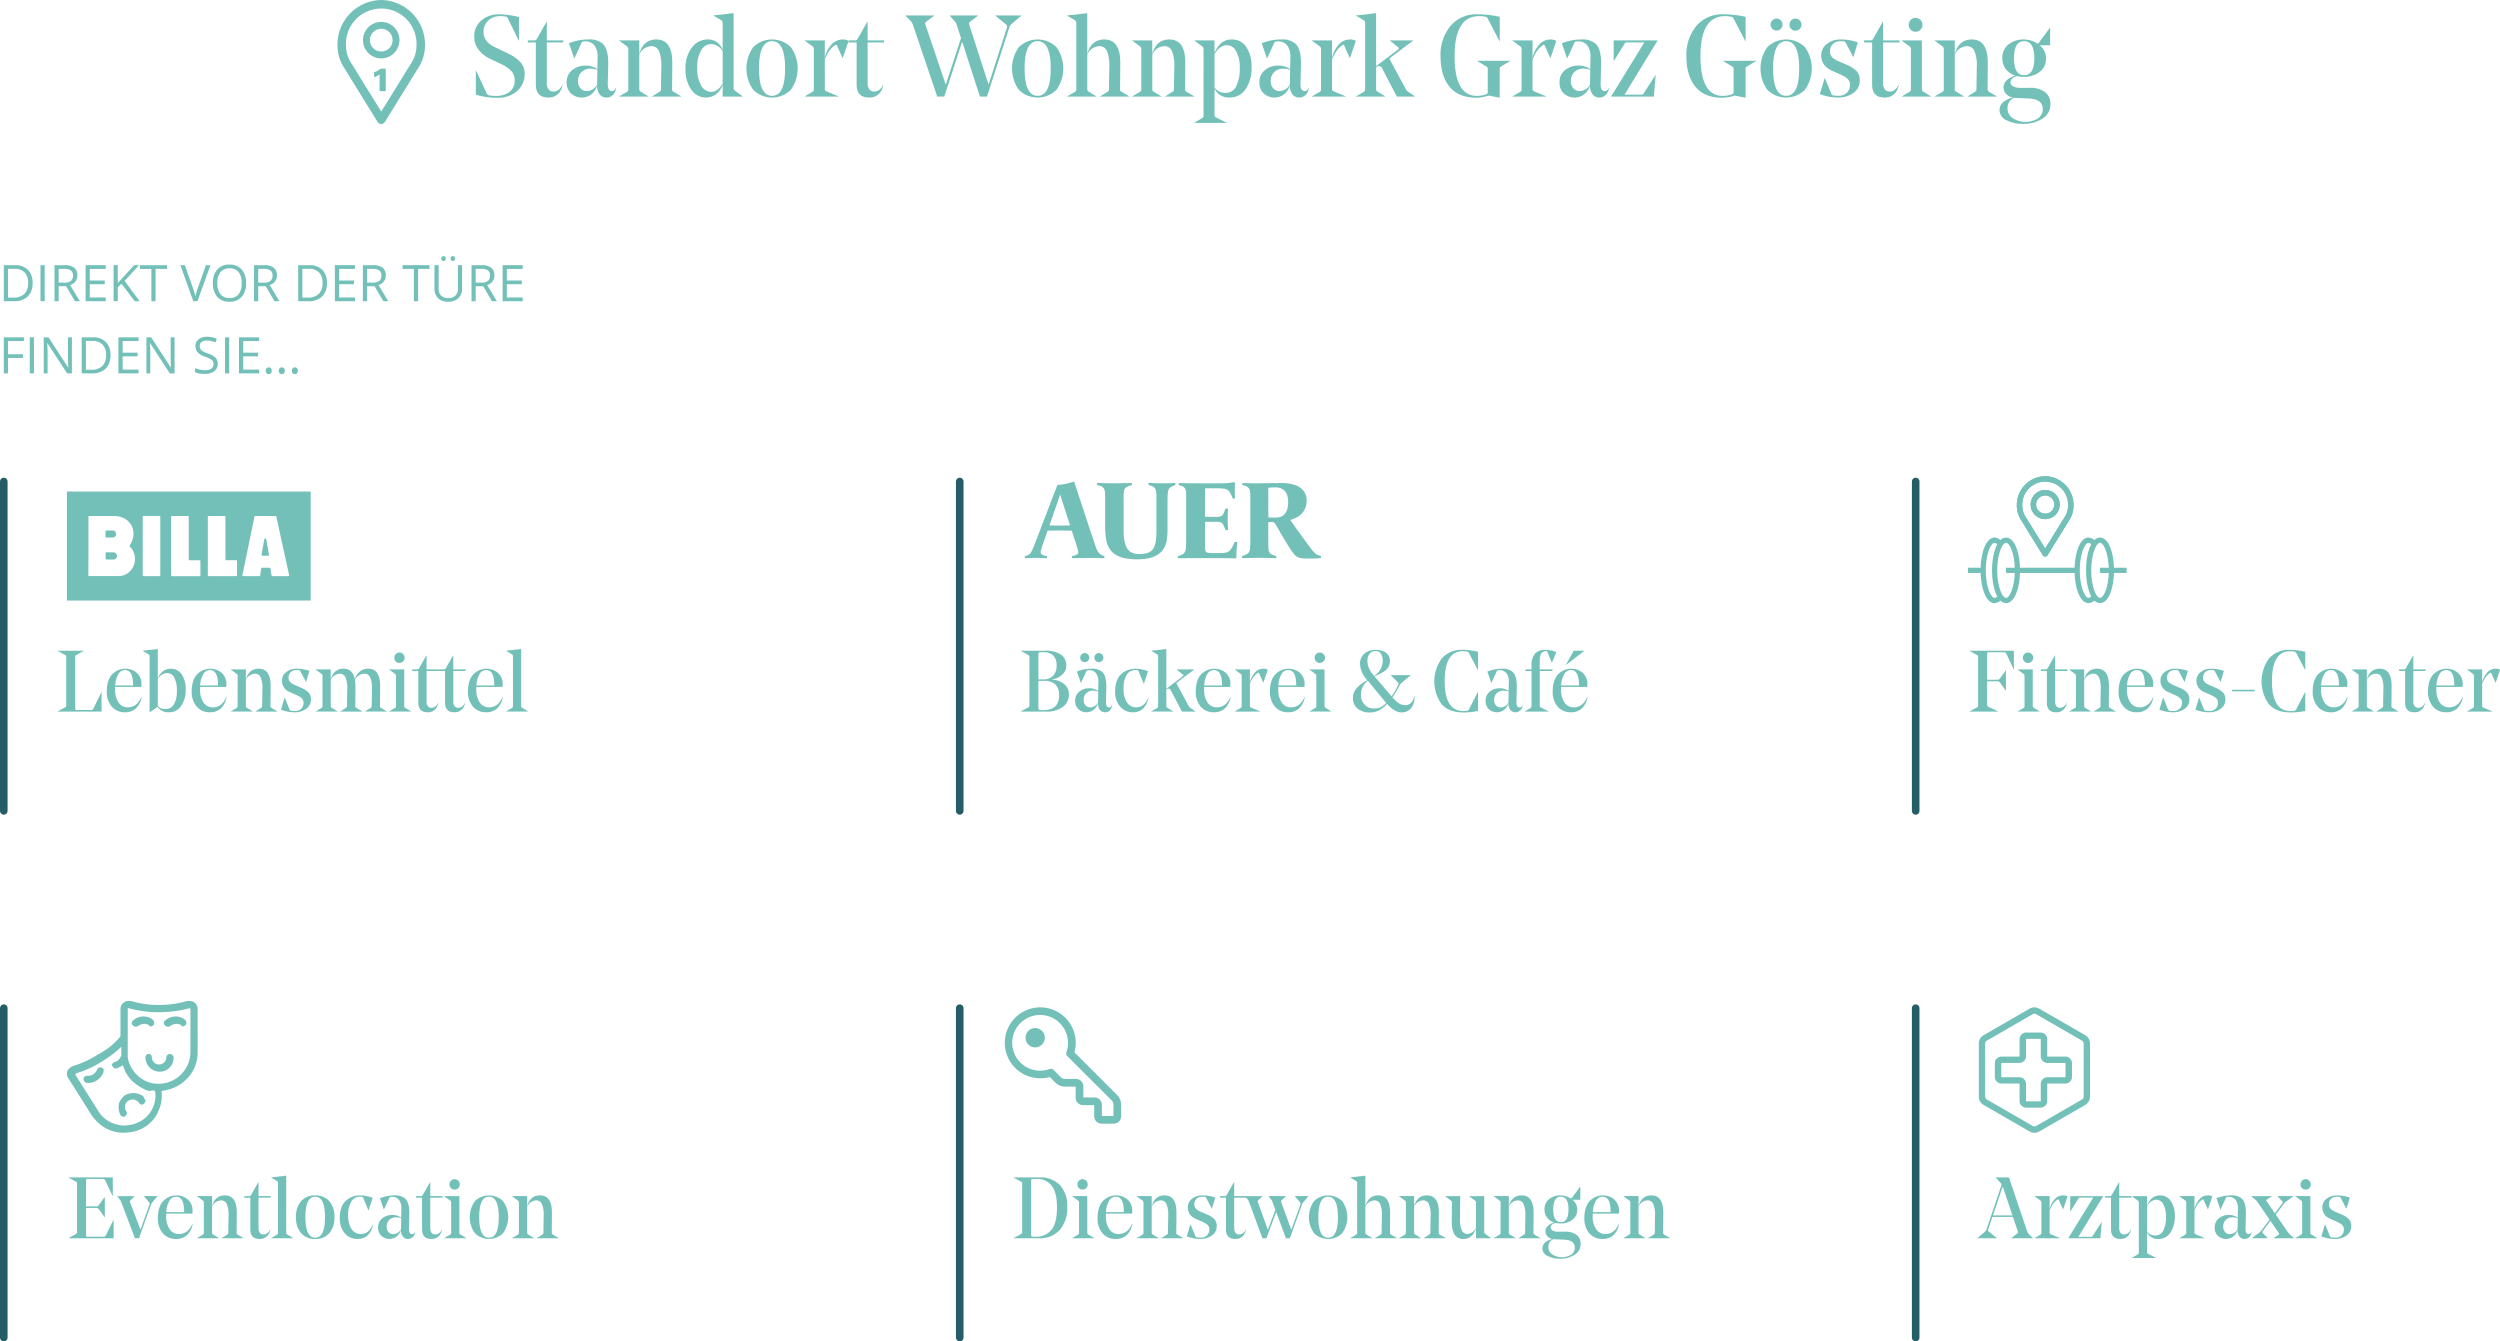 <svg xmlns="http://www.w3.org/2000/svg" width="693.029" height="371.84" viewBox="0 0 693.029 371.84">
  <g id="Gruppe_2015" data-name="Gruppe 2015" transform="translate(-706.95 -2390.999)">
    <g id="Gruppe_1935" data-name="Gruppe 1935" transform="translate(791.517 2249.32)">
      <g id="Lebensmittel_2" data-name="Lebensmittel 2" style="isolation: isolate">
        <g id="Gruppe_1934" data-name="Gruppe 1934" style="isolation: isolate">
          <path id="Pfad_1730" data-name="Pfad 1730" d="M-66.209,323.723a.522.522,0,0,0-.312-.479l-2.064-1.128v-.048h7.249v.048l-2.064,1.128a.715.715,0,0,0-.265.2.587.587,0,0,0-.047.275v14.234a.915.915,0,0,0,.071.444c.048.072.152.109.312.109h3.793c.432,0,.7-.105.816-.313l2.256-4.633h.048v5.377H-68.585v-.048l2.064-1.128a.524.524,0,0,0,.312-.48Z" fill="#73c0b9"/>
          <path id="Pfad_1731" data-name="Pfad 1731" d="M-52.649,332.1v.672a6.09,6.09,0,0,0,.972,3.673,2.985,2.985,0,0,0,2.509,1.32q2.616,0,3.815-2.952l.049.024a5.527,5.527,0,0,1-1.572,3.217,4.414,4.414,0,0,1-3.085,1.08,4.715,4.715,0,0,1-3.564-1.5,6.192,6.192,0,0,1-1.428-4.428,8.267,8.267,0,0,1,.456-2.868,4.686,4.686,0,0,1,1.224-1.921,5.412,5.412,0,0,1,1.632-1.02,4.881,4.881,0,0,1,1.776-.336,4.752,4.752,0,0,1,3.193,1.128,4.087,4.087,0,0,1,1.319,3.288,5.188,5.188,0,0,1-.047.624Zm.876-3.54a6.884,6.884,0,0,0-.852,3.132h4.944v-.048q0-4.224-2.208-4.224A2.142,2.142,0,0,0-51.773,328.56Z" fill="#73c0b9"/>
          <path id="Pfad_1732" data-name="Pfad 1732" d="M-40.817,329.7q1.2-2.64,3.576-2.64a3.531,3.531,0,0,1,3.048,1.56,7.1,7.1,0,0,1,1.1,4.177,7.754,7.754,0,0,1-1.248,4.56,4,4,0,0,1-3.457,1.777,3.788,3.788,0,0,1-1.92-.445,2.916,2.916,0,0,1-1.128-1.091l-2.208,1.536H-43.1V323.628a.606.606,0,0,0-.264-.552l-1.633-.96v-.048l4.177-.48Zm0,.217v7.44a2.6,2.6,0,0,0,2.112.888,2.625,2.625,0,0,0,2.34-1.3,7.094,7.094,0,0,0,.828-3.792,7.456,7.456,0,0,0-.72-3.625,2.206,2.206,0,0,0-1.992-1.271A3.114,3.114,0,0,0-40.817,329.917Z" fill="#73c0b9"/>
          <path id="Pfad_1733" data-name="Pfad 1733" d="M-29.1,332.1v.672a6.083,6.083,0,0,0,.972,3.673,2.985,2.985,0,0,0,2.508,1.32q2.616,0,3.816-2.952l.048.024a5.521,5.521,0,0,1-1.572,3.217,4.412,4.412,0,0,1-3.084,1.08,4.714,4.714,0,0,1-3.564-1.5A6.187,6.187,0,0,1-31.41,333.2a8.267,8.267,0,0,1,.456-2.868,4.677,4.677,0,0,1,1.225-1.921A5.408,5.408,0,0,1-28.1,327.4a4.89,4.89,0,0,1,1.777-.336,4.748,4.748,0,0,1,3.192,1.128,4.087,4.087,0,0,1,1.32,3.288,5.222,5.222,0,0,1-.048.624Zm.876-3.54a6.884,6.884,0,0,0-.853,3.132h4.945v-.048q0-4.224-2.208-4.224A2.142,2.142,0,0,0-28.229,328.56Z" fill="#73c0b9"/>
          <path id="Pfad_1734" data-name="Pfad 1734" d="M-9.593,337.4a.567.567,0,0,0,.288.528l1.632.96v.048h-6.073v-.048l1.537-.96a.557.557,0,0,0,.312-.48c0-.032,0-.384.012-1.056s.02-1.4.035-2.173.025-1.307.025-1.6a7.439,7.439,0,0,0-.505-3.181,1.649,1.649,0,0,0-1.56-1,2.82,2.82,0,0,0-2.52,1.776V337.4a.547.547,0,0,0,.288.5l1.608.984v.048h-6.072v-.048l1.632-.96a.547.547,0,0,0,.264-.528v-8.352a.64.64,0,0,0-.264-.552l-1.632-1.2v-.049h4.176v2.833q.84-3.025,3.553-3.025,3.312,0,3.312,4.8Q-9.545,333.566-9.593,337.4Z" fill="#73c0b9"/>
          <path id="Pfad_1735" data-name="Pfad 1735" d="M-.582,335.713a1.649,1.649,0,0,0-.54-.636,4.959,4.959,0,0,0-.66-.432c-.183-.1-.476-.232-.876-.408l-1.488-.673A3.338,3.338,0,0,1-6.4,330.421a2.915,2.915,0,0,1,1.2-2.448,4.469,4.469,0,0,1,2.785-.913,10.459,10.459,0,0,1,3.624.6l-.913,3.049H.247L-1.29,327.78a1.189,1.189,0,0,0-.191-.252.7.7,0,0,0-.336-.084c-.144-.015-.352-.024-.624-.024a2.176,2.176,0,0,0-1.513.564,1.983,1.983,0,0,0-.624,1.548,1.662,1.662,0,0,0,.468,1.248,4.427,4.427,0,0,0,1.381.841l1.607.7a6.443,6.443,0,0,1,2.017,1.261,2.586,2.586,0,0,1,.72,1.932,3.092,3.092,0,0,1-1.332,2.676,5.383,5.383,0,0,1-3.2.949,10.688,10.688,0,0,1-3.768-.721l1.008-3.336h.048l1.344,3.313a.56.56,0,0,0,.457.311,5.842,5.842,0,0,0,.959.072,2.393,2.393,0,0,0,1.812-.66,2.184,2.184,0,0,0,.637-1.572A2.012,2.012,0,0,0-.582,335.713Z" fill="#73c0b9"/>
          <path id="Pfad_1736" data-name="Pfad 1736" d="M13.926,337.4a.567.567,0,0,0,.288.528l1.633.96v.048H9.774v-.048l1.536-.96a.557.557,0,0,0,.312-.48q0-.048.012-1.056t.036-2.173q.024-1.162.024-1.6a7.457,7.457,0,0,0-.5-3.181,1.649,1.649,0,0,0-1.56-1,2.82,2.82,0,0,0-2.52,1.776V337.4a.547.547,0,0,0,.288.5l1.608.984v.048H2.934v-.048l1.631-.96a.546.546,0,0,0,.265-.528v-8.352a.638.638,0,0,0-.265-.552l-1.631-1.2v-.049H7.11v2.833q.84-3.025,3.552-3.025,2.592,0,3.144,2.977a4.127,4.127,0,0,1,1.392-2.209,3.711,3.711,0,0,1,2.353-.768q3.264,0,3.264,4.8,0,1.706-.048,5.545a.567.567,0,0,0,.288.528l1.632.96v.048H16.615v-.048l1.536-.96a.557.557,0,0,0,.312-.48l.048-2.112q.024-2.088.024-2.664a7.762,7.762,0,0,0-.493-3.216,1.656,1.656,0,0,0-1.595-1.009,3.021,3.021,0,0,0-2.616,1.7,9.377,9.377,0,0,1,.143,1.7Q13.974,333.566,13.926,337.4Z" fill="#73c0b9"/>
          <path id="Pfad_1737" data-name="Pfad 1737" d="M27.486,327.252V337.4a.547.547,0,0,0,.288.5l1.608.984v.048H23.31v-.048l1.631-.96a.546.546,0,0,0,.265-.528v-8.352a.638.638,0,0,0-.265-.552l-1.631-1.2v-.049Zm-2.328-2.22a1.381,1.381,0,0,1-.408-1,1.439,1.439,0,0,1,.408-1.044,1.349,1.349,0,0,1,1.008-.42,1.39,1.39,0,0,1,1.02.42,1.417,1.417,0,0,1,.42,1.044,1.361,1.361,0,0,1-.42,1,1.39,1.39,0,0,1-1.02.42A1.349,1.349,0,0,1,25.158,325.032Z" fill="#73c0b9"/>
          <path id="Pfad_1738" data-name="Pfad 1738" d="M33.678,336.182a1.961,1.961,0,0,0,.36,1.248,1.212,1.212,0,0,0,1.007.456,1.751,1.751,0,0,0,1.129-.409,2.261,2.261,0,0,0,.72-1.008h.048a3.288,3.288,0,0,1-.924,1.908,2.77,2.77,0,0,1-2.053.757q-2.568,0-2.568-2.713v-8.737h-1.68v-.432h1.32a.623.623,0,0,0,.576-.336l2.016-3.552h.049v3.888h3.408v.432H33.678Z" fill="#73c0b9"/>
          <path id="Pfad_1739" data-name="Pfad 1739" d="M41.094,336.182a1.967,1.967,0,0,0,.36,1.248,1.213,1.213,0,0,0,1.008.456,1.749,1.749,0,0,0,1.128-.409,2.271,2.271,0,0,0,.721-1.008h.047a3.288,3.288,0,0,1-.924,1.908,2.769,2.769,0,0,1-2.052.757q-2.57,0-2.569-2.713v-8.737h-1.68v-.432h1.32a.623.623,0,0,0,.576-.336l2.017-3.552h.048v3.888H44.5v.432H41.094Z" fill="#73c0b9"/>
          <path id="Pfad_1740" data-name="Pfad 1740" d="M47.478,332.1v.672a6.09,6.09,0,0,0,.971,3.673,2.988,2.988,0,0,0,2.509,1.32q2.616,0,3.815-2.952l.049.024a5.527,5.527,0,0,1-1.572,3.217,4.413,4.413,0,0,1-3.085,1.08,4.713,4.713,0,0,1-3.563-1.5,6.187,6.187,0,0,1-1.429-4.428,8.267,8.267,0,0,1,.456-2.868,4.677,4.677,0,0,1,1.225-1.921,5.4,5.4,0,0,1,1.631-1.02,4.886,4.886,0,0,1,1.777-.336,4.75,4.75,0,0,1,3.192,1.128,4.087,4.087,0,0,1,1.319,3.288,5.188,5.188,0,0,1-.047.624Zm.876-3.54a6.884,6.884,0,0,0-.853,3.132h4.944v-.048q0-4.224-2.208-4.224A2.14,2.14,0,0,0,48.354,328.56Z" fill="#73c0b9"/>
          <path id="Pfad_1741" data-name="Pfad 1741" d="M59.909,337.4a.547.547,0,0,0,.288.5l1.609.984v.048H55.732v-.048l1.633-.96a.547.547,0,0,0,.264-.528V323.628a.6.6,0,0,0-.264-.552l-1.633-.96v-.048l4.177-.48Z" fill="#73c0b9"/>
        </g>
      </g>
    </g>
    <g id="Gruppe_1939" data-name="Gruppe 1939" transform="translate(791.517 2249.32)">
      <g id="Bäckerei_Café-2" data-name="Bäckerei Café-2" style="isolation: isolate">
        <g id="Gruppe_1938" data-name="Gruppe 1938" style="isolation: isolate">
          <path id="Pfad_1761" data-name="Pfad 1761" d="M205.256,322.068a7.344,7.344,0,0,1,4.248,1.056,3.487,3.487,0,0,1,1.513,3.048,3.367,3.367,0,0,1-1.153,2.556,5.016,5.016,0,0,1-2.856,1.285v.072a5.7,5.7,0,0,1,3.408,1.212,3.49,3.49,0,0,1,1.32,2.82,4.179,4.179,0,0,1-1.7,3.552,7.361,7.361,0,0,1-4.512,1.272h-7.105v-.048l2.064-1.128a.524.524,0,0,0,.312-.48V323.723a.522.522,0,0,0-.312-.479l-2.064-1.128v-.048Zm-1.968,7.945h1.44a3.622,3.622,0,0,0,2.6-.949,3.853,3.853,0,0,0,1-2.916,3.644,3.644,0,0,0-.936-2.76,3.545,3.545,0,0,0-2.544-.888H203.72c-.288,0-.432.183-.432.552Zm0,.408v7.512q0,.384.132.48a1.52,1.52,0,0,0,.708.1h.624q4.272,0,4.272-4.081a4.1,4.1,0,0,0-1-3,4.436,4.436,0,0,0-3.253-1.008Z" fill="#73c0b9"/>
          <path id="Pfad_1762" data-name="Pfad 1762" d="M219.92,330.684v-.072a3.691,3.691,0,0,0-.649-2.292,2.259,2.259,0,0,0-1.919-.851,2.06,2.06,0,0,0-.577.047.481.481,0,0,0-.215.289l-1.464,3.168h-.049l-1.08-3.121A10.476,10.476,0,0,1,218,327.06a4.138,4.138,0,0,1,3.048.936q1.08,1.128,1.08,3.936v.336l-.1,3.914q-.048,1.606.864,1.607a.8.8,0,0,0,.792-.7h.048a1.982,1.982,0,0,1-.144.744,2.139,2.139,0,0,1-.7.925,1.824,1.824,0,0,1-1.152.372,1.721,1.721,0,0,1-1.381-.649,2.9,2.9,0,0,1-.54-1.9,3.614,3.614,0,0,1-1.212,1.872,3.32,3.32,0,0,1-4.212-.168,2.977,2.977,0,0,1-.912-2.3,3.108,3.108,0,0,1,1.164-2.58,4.255,4.255,0,0,1,2.724-.925,4.093,4.093,0,0,1,2.5.744Zm-5.041-6.7a1.248,1.248,0,0,0,2.5,0,1.246,1.246,0,0,0-.359-.9,1.247,1.247,0,0,0-1.777,0A1.247,1.247,0,0,0,214.879,323.988Zm3.6,9.145a2.532,2.532,0,0,0-1.944.744,2.57,2.57,0,0,0-.7,1.824,2.185,2.185,0,0,0,.516,1.512,1.678,1.678,0,0,0,1.308.576,2.441,2.441,0,0,0,2.16-1.392v-.072l.049-2.952A4.258,4.258,0,0,0,218.479,333.133Zm.336-9.145a1.219,1.219,0,0,0,.361.876,1.16,1.16,0,0,0,.864.372,1.224,1.224,0,0,0,.9-.372,1.2,1.2,0,0,0,.373-.876,1.272,1.272,0,0,0-1.272-1.272,1.16,1.16,0,0,0-.864.372A1.248,1.248,0,0,0,218.815,323.988Z" fill="#73c0b9"/>
          <path id="Pfad_1763" data-name="Pfad 1763" d="M226,337.633a6.192,6.192,0,0,1-1.428-4.428,7.7,7.7,0,0,1,.48-2.832,4.745,4.745,0,0,1,1.3-1.921,5.7,5.7,0,0,1,1.788-1.044,6.07,6.07,0,0,1,2.052-.348,10.074,10.074,0,0,1,3.481.672l-1.128,3.481h-.049l-1.416-3.456q-.12-.266-.288-.288a2.278,2.278,0,0,0-.5-.049,2.826,2.826,0,0,0-2.52,1.32,6.827,6.827,0,0,0-.864,3.744,6.651,6.651,0,0,0,.972,3.973,2.993,2.993,0,0,0,2.509,1.308q2.256,0,3.384-2.712h.047a5.611,5.611,0,0,1-1.44,2.988,3.931,3.931,0,0,1-2.928,1.093A4.582,4.582,0,0,1,226,337.633Z" fill="#73c0b9"/>
          <path id="Pfad_1764" data-name="Pfad 1764" d="M238.759,332.821V337.4a.547.547,0,0,0,.288.5l1.608.984v.048h-6.072v-.048l1.632-.96a.547.547,0,0,0,.264-.528V323.628a.6.6,0,0,0-.264-.552l-1.632-.96v-.048l4.176-.48V332.6l4.657-3.528a.2.2,0,0,0,0-.336L241.64,327.3v-.049h4.8v.049l-4.7,3.551q-.24.17-.12.384l3.265,6.049a1.552,1.552,0,0,0,.552.648l1.392.96v.048h-3.745l-3.1-5.928a.723.723,0,0,0-.648-.432A.973.973,0,0,0,238.759,332.821Z" fill="#73c0b9"/>
          <path id="Pfad_1765" data-name="Pfad 1765" d="M249.223,332.1v.672a6.09,6.09,0,0,0,.972,3.673,2.985,2.985,0,0,0,2.508,1.32q2.616,0,3.817-2.952l.047.024a5.515,5.515,0,0,1-1.572,3.217,4.412,4.412,0,0,1-3.084,1.08,4.715,4.715,0,0,1-3.564-1.5,6.192,6.192,0,0,1-1.428-4.428,8.244,8.244,0,0,1,.456-2.868,4.686,4.686,0,0,1,1.224-1.921,5.408,5.408,0,0,1,1.631-1.02,4.89,4.89,0,0,1,1.777-.336,4.748,4.748,0,0,1,3.192,1.128,4.088,4.088,0,0,1,1.321,3.288,5.219,5.219,0,0,1-.048.624Zm.876-3.54a6.884,6.884,0,0,0-.852,3.132h4.944v-.048q0-4.224-2.208-4.224A2.142,2.142,0,0,0,250.1,328.56Z" fill="#73c0b9"/>
          <path id="Pfad_1766" data-name="Pfad 1766" d="M261.919,337.333a.484.484,0,0,0,.311.5l2.544,1.056v.048h-7.032v-.048l1.632-.96a.546.546,0,0,0,.265-.528v-8.352a.638.638,0,0,0-.265-.552l-1.632-1.2v-.049h4.177v3.673a5.943,5.943,0,0,1,1.271-2.664,3.092,3.092,0,0,1,2.5-1.2,2.17,2.17,0,0,1,1.176.288l-1.2,3.552h-.048l-1.2-2.664c-.048-.1-.144-.1-.288-.023a3.767,3.767,0,0,0-.984.863,5.267,5.267,0,0,0-.648.937l-.576,1.152Z" fill="#73c0b9"/>
          <path id="Pfad_1767" data-name="Pfad 1767" d="M269.79,332.1v.672a6.083,6.083,0,0,0,.973,3.673,2.982,2.982,0,0,0,2.508,1.32q2.616,0,3.816-2.952l.048.024a5.522,5.522,0,0,1-1.573,3.217,4.409,4.409,0,0,1-3.083,1.08,4.718,4.718,0,0,1-3.565-1.5,6.192,6.192,0,0,1-1.428-4.428,8.267,8.267,0,0,1,.456-2.868,4.686,4.686,0,0,1,1.224-1.921,5.424,5.424,0,0,1,1.632-1.02,4.885,4.885,0,0,1,1.776-.336,4.75,4.75,0,0,1,3.193,1.128,4.09,4.09,0,0,1,1.32,3.288,5.219,5.219,0,0,1-.048.624Zm.876-3.54a6.885,6.885,0,0,0-.852,3.132h4.945v-.048q0-4.224-2.208-4.224A2.145,2.145,0,0,0,270.666,328.56Z" fill="#73c0b9"/>
          <path id="Pfad_1768" data-name="Pfad 1768" d="M282.606,327.252V337.4a.546.546,0,0,0,.289.5l1.607.984v.048H278.43v-.048l1.632-.96a.547.547,0,0,0,.264-.528v-8.352a.64.64,0,0,0-.264-.552l-1.632-1.2v-.049Zm-2.328-2.22a1.381,1.381,0,0,1-.408-1,1.439,1.439,0,0,1,.408-1.044,1.349,1.349,0,0,1,1.008-.42,1.389,1.389,0,0,1,1.02.42,1.418,1.418,0,0,1,.421,1.044,1.362,1.362,0,0,1-.421,1,1.389,1.389,0,0,1-1.02.42A1.349,1.349,0,0,1,280.278,325.032Z" fill="#73c0b9"/>
          <path id="Pfad_1769" data-name="Pfad 1769" d="M291.726,338.065a3.673,3.673,0,0,1-1.248-2.868,4.1,4.1,0,0,1,1.164-2.881,9.529,9.529,0,0,1,2.843-2.063l-.143-.168a6.833,6.833,0,0,1-1.9-4.369,3.593,3.593,0,0,1,1.2-2.82,4.511,4.511,0,0,1,3.12-1.068,4.777,4.777,0,0,1,2.88.8,2.739,2.739,0,0,1,1.1,2.364,2.908,2.908,0,0,1-.264,1.225,3.962,3.962,0,0,1-.6.96,4.277,4.277,0,0,1-1,.78q-.661.395-1.129.624t-1.284.588l4.728,5.544a24.028,24.028,0,0,0,1.872-3.216.531.531,0,0,0-.119-.649l-1.969-1.967v-.048h5.5v.048l-2.544,2.135a2.5,2.5,0,0,0-.576.792,37.088,37.088,0,0,1-1.92,3.193,9.162,9.162,0,0,0,1.884,1.692,3.279,3.279,0,0,0,1.717.468,2.251,2.251,0,0,0,1.62-.7,2.944,2.944,0,0,0,.78-2.016h.048a4.332,4.332,0,0,1-.8,3.42,3.315,3.315,0,0,1-2.675,1.309q-1.992,0-4.057-2.353a9.151,9.151,0,0,1-2.232,1.776,5.331,5.331,0,0,1-2.544.577A5,5,0,0,1,291.726,338.065Zm.984-3.78a3.759,3.759,0,0,0,1.032,2.724,3.234,3.234,0,0,0,2.4,1.068,4.879,4.879,0,0,0,2.016-.336,5.76,5.76,0,0,0,1.56-1.176q-.1-.1-5.088-6.169A4.777,4.777,0,0,0,292.71,334.285Zm3.144-5.856.5.624a4.939,4.939,0,0,0,2.376-4.129,3.434,3.434,0,0,0-.528-2.076,1.677,1.677,0,0,0-1.416-.708,2.045,2.045,0,0,0-1.668.744,3.039,3.039,0,0,0-.612,1.992A5.605,5.605,0,0,0,295.854,328.429Z" fill="#73c0b9"/>
          <path id="Pfad_1770" data-name="Pfad 1770" d="M315.042,336.853a10.809,10.809,0,0,1,.06-12.625,7.133,7.133,0,0,1,5.712-2.4,19.052,19.052,0,0,1,4.344.528v5.064h-.048l-2.423-4.656a.95.95,0,0,0-.277-.348,1.336,1.336,0,0,0-.492-.132,6.951,6.951,0,0,0-.983-.072q-5.018,0-5.017,8.3,0,8.281,5.185,8.282c.208,0,.487-.017.839-.049a.858.858,0,0,0,.72-.432l2.448-4.824h.048v5.28a19.349,19.349,0,0,1-4.032.409Q317.046,339.182,315.042,336.853Z" fill="#73c0b9"/>
          <path id="Pfad_1771" data-name="Pfad 1771" d="M333.7,330.684v-.072a3.7,3.7,0,0,0-.648-2.292,2.262,2.262,0,0,0-1.92-.851,2.051,2.051,0,0,0-.576.047.481.481,0,0,0-.216.289l-1.464,3.168h-.049l-1.08-3.121a10.476,10.476,0,0,1,4.033-.792,4.136,4.136,0,0,1,3.048.936q1.08,1.128,1.08,3.936v.336l-.1,3.914q-.048,1.606.864,1.607a.8.8,0,0,0,.793-.7h.048a1.963,1.963,0,0,1-.145.744,2.139,2.139,0,0,1-.7.925,1.822,1.822,0,0,1-1.152.372,1.718,1.718,0,0,1-1.38-.649,2.894,2.894,0,0,1-.541-1.9,3.619,3.619,0,0,1-1.211,1.872,3.32,3.32,0,0,1-4.212-.168,2.974,2.974,0,0,1-.912-2.3,3.106,3.106,0,0,1,1.164-2.58,4.25,4.25,0,0,1,2.723-.925,4.093,4.093,0,0,1,2.5.744Zm-3.385,3.193a2.575,2.575,0,0,0-.7,1.824,2.181,2.181,0,0,0,.517,1.512,1.674,1.674,0,0,0,1.307.576,2.44,2.44,0,0,0,2.16-1.392v-.072l.049-2.952a4.252,4.252,0,0,0-1.392-.24A2.534,2.534,0,0,0,330.317,333.877Z" fill="#73c0b9"/>
          <path id="Pfad_1772" data-name="Pfad 1772" d="M342.27,327.684v9.649a.481.481,0,0,0,.059.288,1.083,1.083,0,0,0,.276.192l2.161,1.08v.048h-6.673v-.048l1.633-.96a.549.549,0,0,0,.263-.528v-9.721h-1.68v-.432h1.68v-.888a5.214,5.214,0,0,1,.936-3.468,3.661,3.661,0,0,1,2.9-1.068,7.931,7.931,0,0,1,3.049.624l-1.225,2.928h-.048l-1.175-2.88c-.065-.16-.12-.252-.168-.277a1.325,1.325,0,0,0-.408-.036q-1.584,0-1.584,2.809v2.256h3.5v.432Z" fill="#73c0b9"/>
          <path id="Pfad_1773" data-name="Pfad 1773" d="M348.173,332.1v.672a6.083,6.083,0,0,0,.973,3.673,2.982,2.982,0,0,0,2.507,1.32q2.616,0,3.817-2.952l.048.024a5.522,5.522,0,0,1-1.573,3.217,4.412,4.412,0,0,1-3.084,1.08,4.715,4.715,0,0,1-3.564-1.5,6.192,6.192,0,0,1-1.428-4.428,8.266,8.266,0,0,1,.456-2.868,4.685,4.685,0,0,1,1.224-1.921,5.412,5.412,0,0,1,1.632-1.02,4.885,4.885,0,0,1,1.776-.336,4.746,4.746,0,0,1,3.192,1.128,4.088,4.088,0,0,1,1.321,3.288,5.219,5.219,0,0,1-.048.624Zm.876-3.54a6.884,6.884,0,0,0-.852,3.132h4.945v-.048q0-4.224-2.208-4.224A2.142,2.142,0,0,0,349.049,328.56Zm5.533-6.492v.048l-4.993,3.864-.048-.048,2.137-3.864Z" fill="#73c0b9"/>
        </g>
      </g>
    </g>
    <g id="Gruppe_1943" data-name="Gruppe 1943" transform="translate(791.517 2238.32)">
      <g id="Arztpraxis-2" style="isolation: isolate">
        <g id="Gruppe_1942" data-name="Gruppe 1942" style="isolation: isolate">
          <path id="Pfad_1788" data-name="Pfad 1788" d="M466.6,493.469a.958.958,0,0,0-.037.421,1.869,1.869,0,0,0,.4.372L469,495.893v.048h-5.4v-.048l1.92-1.631a2.13,2.13,0,0,0,.624-.865l4.032-11.953a1.51,1.51,0,0,0,.072-.5,1.071,1.071,0,0,0-.265-.384l-1.32-1.44v-.048h3.673l5.04,14.9a2.365,2.365,0,0,0,.553.913l1.032,1.007v.048h-5.977v-.048l1.7-1.3c.176-.128.208-.329.1-.6l-1.344-3.96h-5.688Zm1.3-3.865h5.4l-2.689-8.04Z" fill="#73c0b9"/>
          <path id="Pfad_1789" data-name="Pfad 1789" d="M483.615,494.333a.485.485,0,0,0,.313.5l2.544,1.056v.048h-7.033v-.048l1.632-.96a.547.547,0,0,0,.264-.528v-8.352a.64.64,0,0,0-.264-.552l-1.632-1.2v-.049h4.176v3.673a5.958,5.958,0,0,1,1.273-2.664,3.089,3.089,0,0,1,2.5-1.2,2.173,2.173,0,0,1,1.176.288l-1.2,3.552h-.047l-1.2-2.664c-.048-.1-.143-.1-.288-.023a3.812,3.812,0,0,0-.983.863,5.229,5.229,0,0,0-.649.937l-.576,1.152Z" fill="#73c0b9"/>
          <path id="Pfad_1790" data-name="Pfad 1790" d="M498.016,491.476h.047l-.383,4.465H488.8v-.048l6.912-11.233h-3.528a1.009,1.009,0,0,0-.4.048,1.081,1.081,0,0,0-.252.312l-2.137,3.456h-.071v-4.224h9.12v.049l-6.864,11.232h3.385a.98.98,0,0,0,.4-.048,1.072,1.072,0,0,0,.252-.311Z" fill="#73c0b9"/>
          <path id="Pfad_1791" data-name="Pfad 1791" d="M502.911,493.182a1.967,1.967,0,0,0,.36,1.248,1.215,1.215,0,0,0,1.008.456,1.749,1.749,0,0,0,1.128-.409,2.271,2.271,0,0,0,.721-1.008h.048a3.289,3.289,0,0,1-.925,1.908,2.769,2.769,0,0,1-2.052.757q-2.568,0-2.568-2.713v-8.737h-1.68v-.432h1.32a.623.623,0,0,0,.576-.336l2.016-3.552h.048v3.888h3.408v.432h-3.408Z" fill="#73c0b9"/>
          <path id="Pfad_1792" data-name="Pfad 1792" d="M508.335,486.053a.64.64,0,0,0-.265-.552l-1.632-1.2v-.049h4.176v2.64a5.236,5.236,0,0,1,1.489-2.16,3.336,3.336,0,0,1,2.112-.672,3.472,3.472,0,0,1,3.013,1.573,7.123,7.123,0,0,1,1.091,4.139,7.753,7.753,0,0,1-1.248,4.633,3.871,3.871,0,0,1-3.288,1.729,3.237,3.237,0,0,1-3.169-1.872v5.519a.539.539,0,0,0,.337.505l2.16,1.08v.048h-6.673v-.048l1.632-.96a.549.549,0,0,0,.265-.528Zm2.279,1.1v6.889a2.783,2.783,0,0,0,2.329,1.129,2.371,2.371,0,0,0,2.172-1.357,8.139,8.139,0,0,0,.756-3.9,6.79,6.79,0,0,0-.732-3.36,2.2,2.2,0,0,0-1.956-1.3A2.991,2.991,0,0,0,510.614,487.156Z" fill="#73c0b9"/>
          <path id="Pfad_1793" data-name="Pfad 1793" d="M523.768,494.333a.484.484,0,0,0,.311.5l2.544,1.056v.048h-7.032v-.048l1.632-.96a.547.547,0,0,0,.264-.528v-8.352a.64.64,0,0,0-.264-.552l-1.632-1.2v-.049h4.177v3.673a5.943,5.943,0,0,1,1.271-2.664,3.089,3.089,0,0,1,2.5-1.2,2.174,2.174,0,0,1,1.177.288l-1.2,3.552h-.048l-1.2-2.664c-.048-.1-.145-.1-.288-.023a3.785,3.785,0,0,0-.985.863,5.253,5.253,0,0,0-.647.937l-.576,1.152Z" fill="#73c0b9"/>
          <path id="Pfad_1794" data-name="Pfad 1794" d="M535.815,487.684v-.072a3.691,3.691,0,0,0-.648-2.292,2.261,2.261,0,0,0-1.92-.851,2.051,2.051,0,0,0-.576.047.485.485,0,0,0-.216.289l-1.464,3.168h-.049l-1.08-3.121a10.481,10.481,0,0,1,4.034-.792,4.135,4.135,0,0,1,3.047.936q1.08,1.128,1.08,3.936v.336l-.1,3.914q-.048,1.606.863,1.607a.8.8,0,0,0,.793-.7h.048a1.964,1.964,0,0,1-.145.744,2.131,2.131,0,0,1-.7.925,1.82,1.82,0,0,1-1.151.372,1.718,1.718,0,0,1-1.381-.649,2.894,2.894,0,0,1-.54-1.9,3.627,3.627,0,0,1-1.212,1.872,3.32,3.32,0,0,1-4.212-.168,2.977,2.977,0,0,1-.912-2.3,3.108,3.108,0,0,1,1.164-2.58,4.251,4.251,0,0,1,2.724-.925,4.093,4.093,0,0,1,2.5.744Zm-3.384,3.193a2.571,2.571,0,0,0-.7,1.824,2.181,2.181,0,0,0,.517,1.512,1.676,1.676,0,0,0,1.308.576,2.442,2.442,0,0,0,2.16-1.392v-.072l.049-2.952a4.258,4.258,0,0,0-1.393-.24A2.532,2.532,0,0,0,532.431,490.877Z" fill="#73c0b9"/>
          <path id="Pfad_1795" data-name="Pfad 1795" d="M541.286,485.98a4.515,4.515,0,0,0-.792-.887l-.984-.792v-.049h5.761v.049l-1.464.912c-.113.08-.168.147-.168.2a.778.778,0,0,0,.168.324l2.255,3.289,2.041-2.761a.791.791,0,0,0,.168-.324c0-.055-.064-.156-.192-.3l-1.32-1.343v-.049h4.392v.049l-1.968,1.464a3.063,3.063,0,0,0-.72.719l-2.16,2.881,3.336,4.848a4.523,4.523,0,0,0,.793.888l.983.792v.048h-5.761v-.048l1.465-.912q.264-.168,0-.528l-2.3-3.336-2.087,2.808a.784.784,0,0,0-.168.324c0,.057.063.156.192.3l1.319,1.344v.048h-4.391v-.048l1.967-1.463a3.056,3.056,0,0,0,.72-.721l2.208-2.928Z" fill="#73c0b9"/>
          <path id="Pfad_1796" data-name="Pfad 1796" d="M555.9,484.252V494.4a.547.547,0,0,0,.288.5l1.608.984v.048h-6.072v-.048l1.631-.96a.546.546,0,0,0,.265-.528v-8.352a.638.638,0,0,0-.265-.552l-1.631-1.2v-.049Zm-2.328-2.22a1.381,1.381,0,0,1-.408-1,1.439,1.439,0,0,1,.408-1.044,1.349,1.349,0,0,1,1.008-.42,1.39,1.39,0,0,1,1.02.42,1.417,1.417,0,0,1,.42,1.044,1.361,1.361,0,0,1-.42,1,1.39,1.39,0,0,1-1.02.42A1.349,1.349,0,0,1,553.575,482.032Z" fill="#73c0b9"/>
          <path id="Pfad_1797" data-name="Pfad 1797" d="M565.034,492.713a1.64,1.64,0,0,0-.54-.636,4.962,4.962,0,0,0-.66-.432q-.276-.144-.876-.408l-1.487-.673a3.338,3.338,0,0,1-2.257-3.143,2.915,2.915,0,0,1,1.2-2.448,4.47,4.47,0,0,1,2.784-.913,10.46,10.46,0,0,1,3.624.6l-.912,3.049h-.048l-1.536-2.929a1.158,1.158,0,0,0-.191-.252.7.7,0,0,0-.336-.084c-.145-.015-.353-.024-.624-.024a2.176,2.176,0,0,0-1.513.564,1.983,1.983,0,0,0-.624,1.548,1.662,1.662,0,0,0,.468,1.248,4.427,4.427,0,0,0,1.381.841l1.607.7a6.467,6.467,0,0,1,2.017,1.261,2.589,2.589,0,0,1,.719,1.932,3.089,3.089,0,0,1-1.332,2.676,5.379,5.379,0,0,1-3.2.949,10.688,10.688,0,0,1-3.768-.721l1.009-3.336h.047l1.344,3.313a.561.561,0,0,0,.456.311,5.873,5.873,0,0,0,.96.072,2.4,2.4,0,0,0,1.813-.66,2.186,2.186,0,0,0,.635-1.572A2,2,0,0,0,565.034,492.713Z" fill="#73c0b9"/>
        </g>
      </g>
    </g>
    <g id="Gruppe_1949" data-name="Gruppe 1949" transform="translate(791.517 2238.32)">
      <g id="Dienstwohnungen-2" style="isolation: isolate">
        <g id="Gruppe_1948" data-name="Gruppe 1948" style="isolation: isolate">
          <path id="Pfad_1813" data-name="Pfad 1813" d="M196.415,495.893l2.064-1.128a.524.524,0,0,0,.312-.48V480.723a.522.522,0,0,0-.312-.479l-2.064-1.128v-.048H203.4a7.648,7.648,0,0,1,5.893,2.16,8.552,8.552,0,0,1,2,6.048,9.3,9.3,0,0,1-2.041,6.313,7.362,7.362,0,0,1-5.88,2.352h-6.961Zm6.024-.383a5.454,5.454,0,0,0,4.441-1.873q1.56-1.872,1.56-6.241,0-4.2-1.5-6.048a4.911,4.911,0,0,0-4.02-1.848h-1.248a.384.384,0,0,0-.3.1.609.609,0,0,0-.084.384v14.953c0,.256.035.416.108.48a.936.936,0,0,0,.54.1Z" fill="#73c0b9"/>
          <path id="Pfad_1814" data-name="Pfad 1814" d="M216.84,484.252V494.4a.547.547,0,0,0,.288.5l1.607.984v.048h-6.072v-.048l1.632-.96a.546.546,0,0,0,.265-.528v-8.352a.638.638,0,0,0-.265-.552l-1.632-1.2v-.049Zm-2.328-2.22a1.377,1.377,0,0,1-.408-1,1.435,1.435,0,0,1,.408-1.044,1.346,1.346,0,0,1,1.008-.42,1.386,1.386,0,0,1,1.019.42,1.418,1.418,0,0,1,.421,1.044,1.362,1.362,0,0,1-.421,1,1.386,1.386,0,0,1-1.019.42A1.346,1.346,0,0,1,214.512,482.032Z" fill="#73c0b9"/>
          <path id="Pfad_1815" data-name="Pfad 1815" d="M222,489.1v.672a6.083,6.083,0,0,0,.973,3.673,2.982,2.982,0,0,0,2.507,1.32q2.617,0,3.817-2.952l.048.024a5.521,5.521,0,0,1-1.573,3.217,4.412,4.412,0,0,1-3.084,1.08,4.717,4.717,0,0,1-3.564-1.5A6.192,6.192,0,0,1,219.7,490.2a8.267,8.267,0,0,1,.456-2.868,4.686,4.686,0,0,1,1.224-1.921,5.424,5.424,0,0,1,1.632-1.02,4.885,4.885,0,0,1,1.776-.336,4.75,4.75,0,0,1,3.193,1.128,4.09,4.09,0,0,1,1.32,3.288,5.222,5.222,0,0,1-.048.624Zm.876-3.54a6.884,6.884,0,0,0-.852,3.132h4.945v-.048q0-4.224-2.208-4.224A2.145,2.145,0,0,0,222.875,485.56Z" fill="#73c0b9"/>
          <path id="Pfad_1816" data-name="Pfad 1816" d="M241.512,494.4a.566.566,0,0,0,.288.528l1.632.96v.048h-6.073v-.048l1.537-.96a.556.556,0,0,0,.311-.48q0-.048.013-1.056t.035-2.173q.024-1.162.024-1.6a7.457,7.457,0,0,0-.5-3.181,1.649,1.649,0,0,0-1.56-1,2.82,2.82,0,0,0-2.52,1.776V494.4a.547.547,0,0,0,.288.5l1.608.984v.048h-6.072v-.048l1.631-.96a.546.546,0,0,0,.265-.528v-8.352a.638.638,0,0,0-.265-.552l-1.631-1.2v-.049H234.7v2.833q.84-3.025,3.552-3.025,3.312,0,3.313,4.8Q241.56,490.566,241.512,494.4Z" fill="#73c0b9"/>
          <path id="Pfad_1817" data-name="Pfad 1817" d="M250.523,492.713a1.657,1.657,0,0,0-.54-.636,4.959,4.959,0,0,0-.66-.432c-.183-.1-.476-.232-.876-.408l-1.488-.673a3.338,3.338,0,0,1-2.256-3.143,2.915,2.915,0,0,1,1.2-2.448,4.468,4.468,0,0,1,2.784-.913,10.461,10.461,0,0,1,3.625.6l-.913,3.049h-.047l-1.537-2.929a1.151,1.151,0,0,0-.192-.252.7.7,0,0,0-.336-.084c-.143-.015-.351-.024-.624-.024a2.175,2.175,0,0,0-1.512.564,1.983,1.983,0,0,0-.624,1.548,1.662,1.662,0,0,0,.468,1.248,4.433,4.433,0,0,0,1.38.841l1.608.7A6.425,6.425,0,0,1,252,490.577a2.587,2.587,0,0,1,.721,1.932,3.094,3.094,0,0,1-1.332,2.676,5.385,5.385,0,0,1-3.205.949,10.688,10.688,0,0,1-3.768-.721l1.008-3.336h.048l1.344,3.313a.56.56,0,0,0,.456.311,5.864,5.864,0,0,0,.96.072,2.394,2.394,0,0,0,1.812-.66,2.184,2.184,0,0,0,.637-1.572A2.012,2.012,0,0,0,250.523,492.713Z" fill="#73c0b9"/>
          <path id="Pfad_1818" data-name="Pfad 1818" d="M257.566,493.182a1.967,1.967,0,0,0,.361,1.248,1.213,1.213,0,0,0,1.008.456,1.744,1.744,0,0,0,1.127-.409,2.263,2.263,0,0,0,.721-1.008h.048a3.283,3.283,0,0,1-.925,1.908,2.768,2.768,0,0,1-2.052.757q-2.566,0-2.568-2.713v-8.737h-1.68v-.432h1.32a.622.622,0,0,0,.576-.336l2.017-3.552h.047v3.888h3.409v.432h-3.409Z" fill="#73c0b9"/>
          <path id="Pfad_1819" data-name="Pfad 1819" d="M276.743,485.957a2.052,2.052,0,0,0-.408.72L273,495.941h-1.1l-2.689-7.272-2.713,7.272h-1.1l-3.7-10.033a2.188,2.188,0,0,0-.36-.672l-.744-.935v-.049h4.8v.049l-1.153,1.1a.471.471,0,0,0-.1.576l2.759,7.633,2.089-5.545-.792-2.16a2.253,2.253,0,0,0-.36-.672l-.744-.935v-.049h4.776v.049l-1.152,1.1a.473.473,0,0,0-.1.576l2.784,7.633,2.5-6.961a1,1,0,0,0,.073-.408,1.217,1.217,0,0,0-.216-.336l-1.368-1.607v-.049h3.719v.049Z" fill="#73c0b9"/>
          <path id="Pfad_1820" data-name="Pfad 1820" d="M279.706,494.537a7.637,7.637,0,0,1,0-8.893,5.594,5.594,0,0,1,7.8,0,7.637,7.637,0,0,1,0,8.893,5.562,5.562,0,0,1-7.8,0Zm1.189-4.452q0,5.688,2.711,5.688t2.712-5.688q0-5.665-2.712-5.665T280.895,490.085Z" fill="#73c0b9"/>
          <path id="Pfad_1821" data-name="Pfad 1821" d="M301.031,494.933l1.632.96v.048h-6.072v-.048l1.536-.96a.557.557,0,0,0,.312-.48q0-.048.012-1.056t.036-2.173q.024-1.162.024-1.6a7.457,7.457,0,0,0-.5-3.181,1.649,1.649,0,0,0-1.56-1,2.82,2.82,0,0,0-2.52,1.776V494.4a.545.545,0,0,0,.288.5l1.608.984v.048H289.75v-.048l1.633-.96a.547.547,0,0,0,.263-.528V480.628a.6.6,0,0,0-.263-.552l-1.633-.96v-.048l4.177-.48v8.5q.838-3.025,3.552-3.025,3.312,0,3.312,4.8,0,1.706-.048,5.545A.567.567,0,0,0,301.031,494.933Z" fill="#73c0b9"/>
          <path id="Pfad_1822" data-name="Pfad 1822" d="M314.255,494.4a.569.569,0,0,0,.288.528l1.633.96v.048H310.1v-.048l1.536-.96a.557.557,0,0,0,.312-.48q0-.048.012-1.056t.036-2.173q.024-1.162.024-1.6a7.457,7.457,0,0,0-.5-3.181,1.649,1.649,0,0,0-1.56-1,2.82,2.82,0,0,0-2.521,1.776V494.4a.546.546,0,0,0,.289.5l1.608.984v.048h-6.072v-.048l1.632-.96a.549.549,0,0,0,.263-.528v-8.352a.641.641,0,0,0-.263-.552l-1.632-1.2v-.049h4.175v2.833q.842-3.025,3.553-3.025,3.312,0,3.312,4.8Q314.3,490.566,314.255,494.4Z" fill="#73c0b9"/>
          <path id="Pfad_1823" data-name="Pfad 1823" d="M324.6,492.965v-6.912a.64.64,0,0,0-.264-.552l-1.632-1.2v-.049h4.176v9.889a.639.639,0,0,0,.265.552l1.631,1.2v.048H324.6v-2.784q-.96,2.976-3.481,2.977-3.24,0-3.24-4.8,0-1.44.049-5.28a.64.64,0,0,0-.265-.552l-1.632-1.2v-.049h4.2l-.047,2.856q-.026,2.857-.025,3.408a7.8,7.8,0,0,0,.492,3.206,1.643,1.643,0,0,0,1.573,1.019A2.776,2.776,0,0,0,324.6,492.965Z" fill="#73c0b9"/>
          <path id="Pfad_1824" data-name="Pfad 1824" d="M340.511,494.4a.567.567,0,0,0,.288.528l1.633.96v.048h-6.074v-.048l1.537-.96a.557.557,0,0,0,.312-.48q0-.048.012-1.056t.036-2.173q.024-1.162.024-1.6a7.439,7.439,0,0,0-.505-3.181,1.647,1.647,0,0,0-1.559-1,2.82,2.82,0,0,0-2.521,1.776V494.4a.547.547,0,0,0,.288.5l1.609.984v.048h-6.072v-.048l1.631-.96a.547.547,0,0,0,.264-.528v-8.352a.64.64,0,0,0-.264-.552l-1.631-1.2v-.049h4.175v2.833q.842-3.025,3.553-3.025,3.312,0,3.312,4.8Q340.559,490.566,340.511,494.4Z" fill="#73c0b9"/>
          <path id="Pfad_1825" data-name="Pfad 1825" d="M344.866,485.093A4.836,4.836,0,0,1,348,484.06a4.923,4.923,0,0,1,2.712.768c.192.128.337.112.433-.048l2.328-3.144.048.024v3.6h-2.208a3.366,3.366,0,0,1,1.343,2.784,3.294,3.294,0,0,1-1.343,2.772,5.208,5.208,0,0,1-3.241,1.02,5.287,5.287,0,0,1-1.416-.168q-1.368.384-1.368,1.3a.954.954,0,0,0,.528.828,2.968,2.968,0,0,0,1.537.324h1.943a5.012,5.012,0,0,1,3.169.888,2.972,2.972,0,0,1,1.128,2.472,3.442,3.442,0,0,1-1.668,3.037,7.177,7.177,0,0,1-4.021,1.091,7.383,7.383,0,0,1-3.432-.756,2.314,2.314,0,0,1-1.464-2.1,2.145,2.145,0,0,1,.732-1.62,4.5,4.5,0,0,1,2.124-1,2.513,2.513,0,0,1-1.488-.757,1.965,1.965,0,0,1-.528-1.356,2.05,2.05,0,0,1,.672-1.5,3.725,3.725,0,0,1,1.824-.924,4,4,0,0,1-2-1.332,3.6,3.6,0,0,1-.756-2.317A3.458,3.458,0,0,1,344.866,485.093Zm1.236,11.089a2.217,2.217,0,0,0-1.44,2.16,2.4,2.4,0,0,0,1.116,2.1,4.946,4.946,0,0,0,5.16.061,2.274,2.274,0,0,0,1.044-2.017q0-2.016-2.976-2.16l-2.5-.1A2.839,2.839,0,0,1,346.1,496.182Zm2.016-4.706q2.112,0,2.112-3.528t-2.112-3.528q-2.112,0-2.112,3.528T348.118,491.476Z" fill="#73c0b9"/>
          <path id="Pfad_1826" data-name="Pfad 1826" d="M356.95,489.1v.672a6.083,6.083,0,0,0,.973,3.673,2.982,2.982,0,0,0,2.508,1.32q2.616,0,3.816-2.952l.048.024a5.521,5.521,0,0,1-1.572,3.217,4.414,4.414,0,0,1-3.084,1.08,4.718,4.718,0,0,1-3.565-1.5,6.192,6.192,0,0,1-1.428-4.428,8.243,8.243,0,0,1,.457-2.868,4.674,4.674,0,0,1,1.223-1.921,5.424,5.424,0,0,1,1.632-1.02,4.885,4.885,0,0,1,1.776-.336,4.75,4.75,0,0,1,3.193,1.128,4.087,4.087,0,0,1,1.32,3.288,5.225,5.225,0,0,1-.048.624Zm.876-3.54a6.873,6.873,0,0,0-.851,3.132h4.944v-.048q0-4.224-2.208-4.224A2.145,2.145,0,0,0,357.826,485.56Z" fill="#73c0b9"/>
          <path id="Pfad_1827" data-name="Pfad 1827" d="M376.463,494.4a.569.569,0,0,0,.288.528l1.633.96v.048h-6.073v-.048l1.536-.96a.557.557,0,0,0,.312-.48q0-.048.012-1.056t.036-2.173q.024-1.162.024-1.6a7.457,7.457,0,0,0-.5-3.181,1.649,1.649,0,0,0-1.56-1,2.821,2.821,0,0,0-2.521,1.776V494.4a.546.546,0,0,0,.289.5l1.608.984v.048h-6.072v-.048l1.632-.96a.549.549,0,0,0,.263-.528v-8.352a.641.641,0,0,0-.263-.552l-1.632-1.2v-.049h4.175v2.833q.842-3.025,3.553-3.025,3.312,0,3.312,4.8Q376.511,490.566,376.463,494.4Z" fill="#73c0b9"/>
        </g>
      </g>
    </g>
    <line id="Linie_272" data-name="Linie 272" y2="91.313" transform="translate(708 2524.476)" fill="none" stroke="#245d66" stroke-linecap="round" stroke-width="2.1"/>
    <line id="Linie_274" data-name="Linie 274" y2="91.313" transform="translate(973 2524.476)" fill="none" stroke="#245d66" stroke-linecap="round" stroke-width="2.1"/>
    <line id="Linie_276" data-name="Linie 276" y2="91.313" transform="translate(1238 2524.476)" fill="none" stroke="#245d66" stroke-linecap="round" stroke-width="2.1"/>
    <line id="Linie_278" data-name="Linie 278" y2="91.313" transform="translate(708 2670.476)" fill="none" stroke="#245d66" stroke-linecap="round" stroke-width="2.1"/>
    <line id="Linie_280" data-name="Linie 280" y2="91.313" transform="translate(973 2670.476)" fill="none" stroke="#245d66" stroke-linecap="round" stroke-width="2.1"/>
    <line id="Linie_282" data-name="Linie 282" y2="91.313" transform="translate(1238 2670.476)" fill="none" stroke="#245d66" stroke-linecap="round" stroke-width="2.1"/>
    <g id="Gruppe_1951" data-name="Gruppe 1951" transform="translate(791.517 2238.32)">
      <g id="Eventlocation-2" style="isolation: isolate">
        <g id="Gruppe_1950" data-name="Gruppe 1950" style="isolation: isolate">
          <path id="Pfad_1828" data-name="Pfad 1828" d="M-65.585,495.941v-.048l2.064-1.128a.524.524,0,0,0,.312-.48V480.723a.522.522,0,0,0-.312-.479l-2.064-1.128v-.048H-53.3v5.184h-.048l-2.016-4.32a.725.725,0,0,0-.7-.432h-4.273q-.24,0-.312.108a.918.918,0,0,0-.071.444v7.056h2.952a.882.882,0,0,0,.672-.456l1.536-2.136h.048v5.617h-.048l-1.536-2.16a.869.869,0,0,0-.7-.432h-2.928v7.416a.915.915,0,0,0,.071.444c.048.072.152.109.312.109h4.273a.891.891,0,0,0,.816-.313l2.136-4.368h.048v5.112Z" fill="#73c0b9"/>
          <path id="Pfad_1829" data-name="Pfad 1829" d="M-47.153,495.941l-3.817-10.033a2.209,2.209,0,0,0-.36-.672l-.744-.935v-.049h4.825v.049l-1.152,1.1a.473.473,0,0,0-.1.576l2.881,7.585,2.472-6.913a.992.992,0,0,0,.072-.408,1.192,1.192,0,0,0-.216-.336l-1.368-1.607v-.049h3.72v.049l-1.368,1.656a2.036,2.036,0,0,0-.408.72l-3.336,9.264Z" fill="#73c0b9"/>
          <path id="Pfad_1830" data-name="Pfad 1830" d="M-38.489,489.1v.672a6.083,6.083,0,0,0,.972,3.673,2.985,2.985,0,0,0,2.508,1.32q2.616,0,3.816-2.952l.048.024a5.521,5.521,0,0,1-1.572,3.217,4.412,4.412,0,0,1-3.084,1.08,4.714,4.714,0,0,1-3.564-1.5,6.192,6.192,0,0,1-1.428-4.428,8.243,8.243,0,0,1,.456-2.868,4.675,4.675,0,0,1,1.224-1.921,5.4,5.4,0,0,1,1.632-1.02,4.881,4.881,0,0,1,1.776-.336,4.748,4.748,0,0,1,3.192,1.128,4.087,4.087,0,0,1,1.32,3.288,5.019,5.019,0,0,1-.048.624Zm.876-3.54a6.884,6.884,0,0,0-.852,3.132h4.944v-.048q0-4.224-2.208-4.224A2.142,2.142,0,0,0-37.613,485.56Z" fill="#73c0b9"/>
          <path id="Pfad_1831" data-name="Pfad 1831" d="M-18.977,494.4a.568.568,0,0,0,.289.528l1.632.96v.048h-6.073v-.048l1.536-.96a.557.557,0,0,0,.312-.48q0-.048.012-1.056t.036-2.173q.024-1.162.025-1.6a7.439,7.439,0,0,0-.5-3.181,1.649,1.649,0,0,0-1.56-1,2.82,2.82,0,0,0-2.52,1.776V494.4a.547.547,0,0,0,.288.5l1.608.984v.048h-6.072v-.048l1.632-.96a.547.547,0,0,0,.264-.528v-8.352a.64.64,0,0,0-.264-.552l-1.632-1.2v-.049h4.176v2.833q.84-3.025,3.552-3.025,3.312,0,3.312,4.8Q-18.929,490.566-18.977,494.4Z" fill="#73c0b9"/>
          <path id="Pfad_1832" data-name="Pfad 1832" d="M-12.9,493.182a1.967,1.967,0,0,0,.36,1.248,1.214,1.214,0,0,0,1.008.456,1.749,1.749,0,0,0,1.128-.409,2.261,2.261,0,0,0,.72-1.008h.048a3.288,3.288,0,0,1-.924,1.908,2.769,2.769,0,0,1-2.052.757q-2.568,0-2.568-2.713v-8.737h-1.68v-.432h1.32a.623.623,0,0,0,.576-.336l2.016-3.552h.048v3.888H-9.5v.432H-12.9Z" fill="#73c0b9"/>
          <path id="Pfad_1833" data-name="Pfad 1833" d="M-5.226,494.4a.549.549,0,0,0,.288.5l1.609.984v.048H-9.4v-.048l1.632-.96a.547.547,0,0,0,.264-.528V480.628a.6.6,0,0,0-.264-.552l-1.632-.96v-.048l4.176-.48Z" fill="#73c0b9"/>
          <path id="Pfad_1834" data-name="Pfad 1834" d="M-1.085,494.537a6.439,6.439,0,0,1-1.429-4.452,6.4,6.4,0,0,1,1.429-4.441,4.99,4.99,0,0,1,3.9-1.584,4.99,4.99,0,0,1,3.9,1.584,6.4,6.4,0,0,1,1.428,4.441,6.444,6.444,0,0,1-1.428,4.452,4.968,4.968,0,0,1-3.9,1.6A4.968,4.968,0,0,1-1.085,494.537ZM.1,490.085q0,5.688,2.712,5.688t2.712-5.688q0-5.665-2.712-5.665T.1,490.085Z" fill="#73c0b9"/>
          <path id="Pfad_1835" data-name="Pfad 1835" d="M11.059,494.633A6.192,6.192,0,0,1,9.631,490.2a7.719,7.719,0,0,1,.48-2.832,4.744,4.744,0,0,1,1.3-1.921,5.7,5.7,0,0,1,1.788-1.044,6.066,6.066,0,0,1,2.052-.348,10.074,10.074,0,0,1,3.481.672L17.6,488.213h-.049l-1.416-3.456q-.12-.266-.288-.288a2.278,2.278,0,0,0-.5-.049,2.825,2.825,0,0,0-2.52,1.32,6.827,6.827,0,0,0-.864,3.744,6.651,6.651,0,0,0,.972,3.973,2.993,2.993,0,0,0,2.508,1.308q2.256,0,3.385-2.712h.048a5.626,5.626,0,0,1-1.441,2.988,3.932,3.932,0,0,1-2.928,1.093A4.581,4.581,0,0,1,11.059,494.633Z" fill="#73c0b9"/>
          <path id="Pfad_1836" data-name="Pfad 1836" d="M26.695,487.684v-.072a3.7,3.7,0,0,0-.648-2.292,2.262,2.262,0,0,0-1.921-.851,2.042,2.042,0,0,0-.575.047.486.486,0,0,0-.217.289l-1.463,3.168h-.049l-1.08-3.121a10.476,10.476,0,0,1,4.033-.792,4.136,4.136,0,0,1,3.048.936q1.08,1.128,1.08,3.936v.336l-.1,3.914q-.048,1.606.864,1.607a.8.8,0,0,0,.792-.7h.048a1.982,1.982,0,0,1-.144.744,2.139,2.139,0,0,1-.7.925,1.824,1.824,0,0,1-1.152.372,1.718,1.718,0,0,1-1.38-.649,2.894,2.894,0,0,1-.54-1.9,3.627,3.627,0,0,1-1.212,1.872,3.321,3.321,0,0,1-4.213-.168,2.977,2.977,0,0,1-.912-2.3,3.108,3.108,0,0,1,1.164-2.58,4.255,4.255,0,0,1,2.724-.925,4.088,4.088,0,0,1,2.5.744Zm-3.384,3.193a2.571,2.571,0,0,0-.7,1.824,2.185,2.185,0,0,0,.516,1.512,1.679,1.679,0,0,0,1.308.576A2.444,2.444,0,0,0,26.6,493.4v-.072l.048-2.952a4.248,4.248,0,0,0-1.392-.24A2.53,2.53,0,0,0,23.311,490.877Z" fill="#73c0b9"/>
          <path id="Pfad_1837" data-name="Pfad 1837" d="M34.71,493.182a1.967,1.967,0,0,0,.36,1.248,1.214,1.214,0,0,0,1.008.456,1.749,1.749,0,0,0,1.129-.409,2.259,2.259,0,0,0,.719-1.008h.049a3.289,3.289,0,0,1-.925,1.908,2.769,2.769,0,0,1-2.052.757q-2.568,0-2.568-2.713v-8.737H30.75v-.432h1.32a.623.623,0,0,0,.576-.336l2.016-3.552h.048v3.888h3.409v.432H34.71Z" fill="#73c0b9"/>
          <path id="Pfad_1838" data-name="Pfad 1838" d="M42.774,484.252V494.4a.546.546,0,0,0,.289.5l1.608.984v.048H38.6v-.048l1.632-.96a.547.547,0,0,0,.264-.528v-8.352a.64.64,0,0,0-.264-.552L38.6,484.3v-.049Zm-2.328-2.22a1.385,1.385,0,0,1-.408-1,1.443,1.443,0,0,1,.408-1.044,1.353,1.353,0,0,1,1.008-.42,1.393,1.393,0,0,1,1.021.42,1.417,1.417,0,0,1,.42,1.044,1.361,1.361,0,0,1-.42,1,1.393,1.393,0,0,1-1.021.42A1.353,1.353,0,0,1,40.446,482.032Z" fill="#73c0b9"/>
          <path id="Pfad_1839" data-name="Pfad 1839" d="M47.082,494.537a7.632,7.632,0,0,1,0-8.893,5.594,5.594,0,0,1,7.8,0,7.637,7.637,0,0,1,0,8.893,5.562,5.562,0,0,1-7.8,0Zm1.188-4.452q0,5.688,2.712,5.688t2.712-5.688q0-5.665-2.712-5.665T48.27,490.085Z" fill="#73c0b9"/>
          <path id="Pfad_1840" data-name="Pfad 1840" d="M68.383,494.4a.567.567,0,0,0,.288.528l1.632.96v.048H64.23v-.048l1.537-.96a.556.556,0,0,0,.311-.48q0-.048.013-1.056t.035-2.173c.017-.775.024-1.307.024-1.6a7.457,7.457,0,0,0-.5-3.181,1.648,1.648,0,0,0-1.56-1,2.82,2.82,0,0,0-2.52,1.776V494.4a.547.547,0,0,0,.288.5l1.608.984v.048H57.39v-.048l1.631-.96a.546.546,0,0,0,.265-.528v-8.352a.638.638,0,0,0-.265-.552l-1.631-1.2v-.049h4.176v2.833q.84-3.025,3.552-3.025,3.312,0,3.313,4.8Q68.431,490.566,68.383,494.4Z" fill="#73c0b9"/>
        </g>
      </g>
    </g>
    <g id="Gruppe_1953" data-name="Gruppe 1953" transform="translate(791.517 2249.32)">
      <g id="Fitness-Center-2" style="isolation: isolate">
        <g id="Gruppe_1952" data-name="Gruppe 1952" style="isolation: isolate">
          <path id="Pfad_1841" data-name="Pfad 1841" d="M461.415,338.941v-.048l2.064-1.128a.524.524,0,0,0,.312-.48V323.723a.522.522,0,0,0-.312-.479l-2.064-1.128v-.048H473.7v5.184h-.048l-2.016-4.32a.7.7,0,0,0-.7-.432H466.7a.391.391,0,0,0-.323.108.724.724,0,0,0-.084.42v7.08h2.952a.882.882,0,0,0,.672-.456l1.536-2.136h.048v5.617h-.048l-1.536-2.16a.869.869,0,0,0-.7-.432h-2.928v6.576a.468.468,0,0,0,.312.481l2.76,1.3v.048Z" fill="#73c0b9"/>
          <path id="Pfad_1842" data-name="Pfad 1842" d="M478.936,327.252V337.4a.545.545,0,0,0,.288.5l1.607.984v.048h-6.072v-.048l1.632-.96a.547.547,0,0,0,.264-.528v-8.352a.64.64,0,0,0-.264-.552l-1.632-1.2v-.049Zm-2.329-2.22a1.381,1.381,0,0,1-.408-1,1.439,1.439,0,0,1,.408-1.044,1.349,1.349,0,0,1,1.008-.42,1.389,1.389,0,0,1,1.02.42,1.418,1.418,0,0,1,.421,1.044,1.362,1.362,0,0,1-.421,1,1.389,1.389,0,0,1-1.02.42A1.349,1.349,0,0,1,476.607,325.032Z" fill="#73c0b9"/>
          <path id="Pfad_1843" data-name="Pfad 1843" d="M485.127,336.182a1.967,1.967,0,0,0,.36,1.248,1.214,1.214,0,0,0,1.008.456,1.749,1.749,0,0,0,1.128-.409,2.271,2.271,0,0,0,.721-1.008h.048a3.289,3.289,0,0,1-.925,1.908,2.769,2.769,0,0,1-2.052.757q-2.568,0-2.568-2.713v-8.737h-1.68v-.432h1.319a.621.621,0,0,0,.576-.336l2.017-3.552h.048v3.888h3.408v.432h-3.408Z" fill="#73c0b9"/>
          <path id="Pfad_1844" data-name="Pfad 1844" d="M500.008,337.4a.567.567,0,0,0,.288.528l1.632.96v.048h-6.073v-.048l1.537-.96a.556.556,0,0,0,.311-.48q0-.048.013-1.056t.035-2.173c.017-.775.024-1.307.024-1.6a7.457,7.457,0,0,0-.5-3.181,1.648,1.648,0,0,0-1.56-1,2.82,2.82,0,0,0-2.52,1.776V337.4a.547.547,0,0,0,.288.5l1.608.984v.048h-6.072v-.048l1.631-.96a.546.546,0,0,0,.265-.528v-8.352a.638.638,0,0,0-.265-.552l-1.631-1.2v-.049h4.176v2.833q.84-3.025,3.552-3.025,3.312,0,3.313,4.8Q500.056,333.566,500.008,337.4Z" fill="#73c0b9"/>
          <path id="Pfad_1845" data-name="Pfad 1845" d="M505.047,332.1v.672a6.083,6.083,0,0,0,.972,3.673,2.985,2.985,0,0,0,2.508,1.32q2.616,0,3.816-2.952l.049.024a5.527,5.527,0,0,1-1.573,3.217,4.413,4.413,0,0,1-3.085,1.08,4.715,4.715,0,0,1-3.563-1.5,6.192,6.192,0,0,1-1.429-4.428,8.29,8.29,0,0,1,.456-2.868,4.677,4.677,0,0,1,1.225-1.921,5.412,5.412,0,0,1,1.632-1.02,4.881,4.881,0,0,1,1.776-.336,4.748,4.748,0,0,1,3.192,1.128,4.087,4.087,0,0,1,1.32,3.288,5.213,5.213,0,0,1-.048.624Zm.876-3.54a6.884,6.884,0,0,0-.853,3.132h4.945v-.048q0-4.224-2.208-4.224A2.141,2.141,0,0,0,505.923,328.56Z" fill="#73c0b9"/>
          <path id="Pfad_1846" data-name="Pfad 1846" d="M520.154,335.713a1.64,1.64,0,0,0-.54-.636,4.962,4.962,0,0,0-.66-.432q-.274-.144-.876-.408l-1.487-.673a3.338,3.338,0,0,1-2.257-3.143,2.915,2.915,0,0,1,1.2-2.448,4.47,4.47,0,0,1,2.784-.913,10.46,10.46,0,0,1,3.624.6l-.912,3.049h-.048l-1.536-2.929a1.156,1.156,0,0,0-.191-.252.7.7,0,0,0-.336-.084c-.145-.015-.353-.024-.624-.024a2.176,2.176,0,0,0-1.513.564,1.983,1.983,0,0,0-.624,1.548,1.662,1.662,0,0,0,.468,1.248,4.427,4.427,0,0,0,1.381.841l1.607.7a6.454,6.454,0,0,1,2.017,1.261,2.59,2.59,0,0,1,.72,1.932,3.092,3.092,0,0,1-1.332,2.676,5.385,5.385,0,0,1-3.2.949,10.688,10.688,0,0,1-3.768-.721l1.009-3.336h.048l1.343,3.313a.561.561,0,0,0,.456.311,5.873,5.873,0,0,0,.96.072,2.4,2.4,0,0,0,1.813-.66,2.187,2.187,0,0,0,.636-1.572A2,2,0,0,0,520.154,335.713Z" fill="#73c0b9"/>
          <path id="Pfad_1847" data-name="Pfad 1847" d="M530.139,335.713a1.675,1.675,0,0,0-.54-.636,5.023,5.023,0,0,0-.661-.432c-.183-.1-.476-.232-.876-.408l-1.488-.673a3.338,3.338,0,0,1-2.256-3.143,2.913,2.913,0,0,1,1.2-2.448,4.464,4.464,0,0,1,2.784-.913,10.46,10.46,0,0,1,3.624.6l-.912,3.049h-.048l-1.536-2.929a1.146,1.146,0,0,0-.193-.252.7.7,0,0,0-.336-.084c-.143-.015-.351-.024-.624-.024a2.174,2.174,0,0,0-1.511.564,1.983,1.983,0,0,0-.624,1.548,1.661,1.661,0,0,0,.467,1.248,4.433,4.433,0,0,0,1.38.841l1.609.7a6.431,6.431,0,0,1,2.015,1.261,2.583,2.583,0,0,1,.721,1.932A3.092,3.092,0,0,1,531,338.185a5.385,5.385,0,0,1-3.205.949,10.692,10.692,0,0,1-3.768-.721l1.008-3.336h.048l1.345,3.313a.557.557,0,0,0,.456.311,5.846,5.846,0,0,0,.96.072,2.393,2.393,0,0,0,1.811-.66,2.184,2.184,0,0,0,.637-1.572A2.028,2.028,0,0,0,530.139,335.713Z" fill="#73c0b9"/>
          <path id="Pfad_1848" data-name="Pfad 1848" d="M534.205,332.892h6.241v.433h-6.241Z" fill="#73c0b9"/>
          <path id="Pfad_1849" data-name="Pfad 1849" d="M544.369,336.853a10.811,10.811,0,0,1,.061-12.625,7.133,7.133,0,0,1,5.712-2.4,19.053,19.053,0,0,1,4.344.528v5.064h-.048l-2.424-4.656a.949.949,0,0,0-.276-.348,1.336,1.336,0,0,0-.492-.132,6.954,6.954,0,0,0-.984-.072q-5.016,0-5.017,8.3,0,8.281,5.185,8.282c.208,0,.488-.017.84-.049a.859.859,0,0,0,.72-.432l2.448-4.824h.048v5.28a19.356,19.356,0,0,1-4.032.409Q546.372,339.182,544.369,336.853Z" fill="#73c0b9"/>
          <path id="Pfad_1850" data-name="Pfad 1850" d="M558.854,332.1v.672a6.09,6.09,0,0,0,.971,3.673,2.988,2.988,0,0,0,2.509,1.32q2.616,0,3.815-2.952l.049.024a5.526,5.526,0,0,1-1.572,3.217,4.413,4.413,0,0,1-3.085,1.08,4.713,4.713,0,0,1-3.563-1.5,6.187,6.187,0,0,1-1.429-4.428,8.266,8.266,0,0,1,.456-2.868,4.685,4.685,0,0,1,1.224-1.921,5.412,5.412,0,0,1,1.632-1.02,4.882,4.882,0,0,1,1.777-.336,4.75,4.75,0,0,1,3.192,1.128,4.087,4.087,0,0,1,1.319,3.288,5.192,5.192,0,0,1-.047.624Zm.875-3.54a6.9,6.9,0,0,0-.852,3.132h4.944v-.048q0-4.224-2.208-4.224A2.142,2.142,0,0,0,559.729,328.56Z" fill="#73c0b9"/>
          <path id="Pfad_1851" data-name="Pfad 1851" d="M578.366,337.4a.567.567,0,0,0,.288.528l1.632.96v.048h-6.072v-.048l1.536-.96a.557.557,0,0,0,.312-.48c0-.032,0-.384.012-1.056s.02-1.4.035-2.173.025-1.307.025-1.6a7.457,7.457,0,0,0-.5-3.181,1.65,1.65,0,0,0-1.561-1,2.82,2.82,0,0,0-2.519,1.776V337.4a.547.547,0,0,0,.288.5l1.607.984v.048h-6.072v-.048l1.632-.96a.546.546,0,0,0,.265-.528v-8.352a.638.638,0,0,0-.265-.552l-1.632-1.2v-.049h4.177v2.833q.839-3.025,3.552-3.025,3.312,0,3.312,4.8Q578.414,333.566,578.366,337.4Z" fill="#73c0b9"/>
          <path id="Pfad_1852" data-name="Pfad 1852" d="M584.437,336.182a1.967,1.967,0,0,0,.361,1.248,1.213,1.213,0,0,0,1.008.456,1.749,1.749,0,0,0,1.128-.409,2.261,2.261,0,0,0,.72-1.008h.048a3.283,3.283,0,0,1-.925,1.908,2.767,2.767,0,0,1-2.051.757q-2.568,0-2.569-2.713v-8.737h-1.679v-.432H581.8a.622.622,0,0,0,.576-.336l2.017-3.552h.047v3.888h3.409v.432h-3.409Z" fill="#73c0b9"/>
          <path id="Pfad_1853" data-name="Pfad 1853" d="M590.821,332.1v.672a6.09,6.09,0,0,0,.972,3.673,2.985,2.985,0,0,0,2.509,1.32q2.616,0,3.815-2.952l.049.024a5.527,5.527,0,0,1-1.572,3.217,4.414,4.414,0,0,1-3.085,1.08,4.715,4.715,0,0,1-3.564-1.5,6.192,6.192,0,0,1-1.428-4.428,8.266,8.266,0,0,1,.456-2.868,4.675,4.675,0,0,1,1.224-1.921,5.411,5.411,0,0,1,1.632-1.02,4.881,4.881,0,0,1,1.776-.336,4.75,4.75,0,0,1,3.193,1.128,4.087,4.087,0,0,1,1.319,3.288,5.016,5.016,0,0,1-.048.624Zm.876-3.54a6.884,6.884,0,0,0-.852,3.132h4.944v-.048q0-4.224-2.208-4.224A2.142,2.142,0,0,0,591.7,328.56Z" fill="#73c0b9"/>
          <path id="Pfad_1854" data-name="Pfad 1854" d="M603.518,337.333a.484.484,0,0,0,.311.5l2.544,1.056v.048h-7.032v-.048l1.632-.96a.547.547,0,0,0,.264-.528v-8.352a.64.64,0,0,0-.264-.552l-1.632-1.2v-.049h4.177v3.673a5.943,5.943,0,0,1,1.271-2.664,3.089,3.089,0,0,1,2.5-1.2,2.174,2.174,0,0,1,1.177.288l-1.2,3.552h-.048l-1.2-2.664c-.048-.1-.145-.1-.288-.023a3.785,3.785,0,0,0-.985.863,5.253,5.253,0,0,0-.647.937l-.576,1.152Z" fill="#73c0b9"/>
        </g>
      </g>
    </g>
    <g id="Gruppe_1932" data-name="Gruppe 1932" transform="translate(791.517 2238.32)">
      <path id="Pfad_1627" data-name="Pfad 1627" d="M-42.029,436.837a.82.82,0,0,0,.223-.668c0-.223-.223-.446-.223-.668a4.24,4.24,0,0,0-5.571,0c-.223.223-.446.446-.446.668a.82.82,0,0,0,.223.668,1.161,1.161,0,0,0,.891.446.82.82,0,0,0,.668-.223c1.783-1.114,3.12-.223,3.12,0C-42.92,437.287-42.474,437.287-42.029,436.837Z" fill="#73c0b9"/>
      <path id="Pfad_1628" data-name="Pfad 1628" d="M-33.116,436.837a.82.82,0,0,0,.223-.668c0-.223-.223-.446-.223-.668a4.24,4.24,0,0,0-5.571,0,.84.84,0,0,0-.37,1.129.816.816,0,0,0,.148.207,1.161,1.161,0,0,0,.891.446.82.82,0,0,0,.668-.223c1.783-1.114,3.12-.223,3.12,0S-33.561,437.287-33.116,436.837Z" fill="#73c0b9"/>
      <path id="Pfad_1629" data-name="Pfad 1629" d="M-37.572,444.863a.957.957,0,0,0-.891.891,2,2,0,0,1-2,2.005,2,2,0,0,1-2.006-2.005.892.892,0,0,0-.891-.892.892.892,0,0,0-.892.892,3.994,3.994,0,0,0,3.979,4.009h.032a3.811,3.811,0,0,0,3.794-3.828c0-.06,0-.121-.005-.181A1.02,1.02,0,0,0-37.572,444.863Z" fill="#73c0b9"/>
      <path id="Pfad_1630" data-name="Pfad 1630" d="M-56.289,448.651a1.073,1.073,0,0,0-1.337.446A2.57,2.57,0,0,1-60.3,450.88c-.446,0-1.114.223-1.114.891a.82.82,0,0,0,.223.668c.223.223.446.446.668.446h.446a4.522,4.522,0,0,0,4.234-3.12V449.1C-55.843,448.874-56.066,448.874-56.289,448.651Z" fill="#73c0b9"/>
      <path id="Pfad_1631" data-name="Pfad 1631" d="M-46.708,455.781a4.9,4.9,0,0,0-3.12.446,4.668,4.668,0,0,0-1.783,2.451,4.9,4.9,0,0,0,.446,3.12,1.161,1.161,0,0,0,.891.446c.223,0,.446,0,.446-.223.223-.223.446-.446.446-.668a.82.82,0,0,0-.223-.668,2.1,2.1,0,0,1,.669-2.9,2.1,2.1,0,0,1,2.9.669c.223.223.446.446.668.446a.82.82,0,0,0,.668-.223c.223-.223.446-.446.446-.668a.82.82,0,0,0-.223-.668C-44.7,456.45-45.594,456-46.708,455.781Z" fill="#73c0b9"/>
      <path id="Pfad_1632" data-name="Pfad 1632" d="M-32,430.156h-.668a27.421,27.421,0,0,1-7.8,1.114,26.265,26.265,0,0,1-7.8-1.114h-.668a2.234,2.234,0,0,0-2.228,2.228v7.572a19.274,19.274,0,0,1-6.016,4.9,29.064,29.064,0,0,1-7.13,3.342,3,3,0,0,0-1.56,1.337,2.168,2.168,0,0,0,.223,2.005l6.462,10.25a4.889,4.889,0,0,0,.891,1.114,10.251,10.251,0,0,0,8.022,3.788,17.192,17.192,0,0,0,3.342-.446,11.984,11.984,0,0,0,2.451-1.114,9.639,9.639,0,0,0,4.011-4.9,9.927,9.927,0,0,0,.668-5.125c5.793-.668,10.027-5.125,10.027-10.7V432.384A2.233,2.233,0,0,0-32,430.156Zm-9.582,24.956h0a8.132,8.132,0,0,1-3.788,8.244,7.932,7.932,0,0,1-2.005.891,11.178,11.178,0,0,1-2.674.446,8.769,8.769,0,0,1-6.462-2.9c-.223-.223-.446-.668-.668-.891l-6.462-10.246v-.223l.223-.223a29.108,29.108,0,0,0,7.576-3.565,28.557,28.557,0,0,0,4.9-3.788v2.451h0c-.446.891-.891,1.56-1.783,1.783-.223,0-.446.223-.668.446a.419.419,0,0,0-.083.585.435.435,0,0,0,.083.083c.223.446.446.668.891.668h.223a13.06,13.06,0,0,0,1.783-.891c.223.668.446,1.114.668,1.783a13.5,13.5,0,0,0,1.56,2.228,14.629,14.629,0,0,0,3.788,2.674,3.221,3.221,0,0,0,1.56.446A1.4,1.4,0,0,1-41.583,455.112Zm1.114-2.005a7.6,7.6,0,0,1-2.228-.223,8.851,8.851,0,0,1-6.462-7.13v-13.37c0-.223,0-.223.223-.223h0a31.208,31.208,0,0,0,8.467,1.115A32.461,32.461,0,0,0-32,432.161a.218.218,0,0,1,.223.213v12.043A8.849,8.849,0,0,1-40.469,453.107Z" fill="#73c0b9"/>
    </g>
    <g id="Gruppe_1933" data-name="Gruppe 1933" transform="translate(791.517 2238.32)">
      <path id="Pfad_1651" data-name="Pfad 1651" d="M218.759,462.116a2.063,2.063,0,0,0,2.061,2.061h3.339a2.063,2.063,0,0,0,2.061-2.059v-3.341a3.864,3.864,0,0,0-1.014-2.453L213.278,444.4l.044-.167a9.831,9.831,0,1,0-7.049,7.047l.169-.042,1.645,1.645a3.861,3.861,0,0,0,2.451,1.016h3.081v3.079a2.063,2.063,0,0,0,2.059,2.061h3.077Zm-3.61-9.747a2.04,2.04,0,0,0-1.458-.6h-3.153a1.753,1.753,0,0,1-.94-.39l-2.1-2.1a1.068,1.068,0,0,0-1.113-.255,7.724,7.724,0,1,1,2.754-12.8c.037.036.073.072.109.109a7.737,7.737,0,0,1,1.812,8.013,1.072,1.072,0,0,0,.251,1.111L223.7,457.833a1.767,1.767,0,0,1,.39.942v3.268h-3.194v-3.079a2.06,2.06,0,0,0-2.059-2.061h-3.082v-3.081a2.032,2.032,0,0,0-.6-1.453Z" fill="#73c0b9"/>
      <path id="Pfad_1652" data-name="Pfad 1652" d="M200.505,438.46a2.676,2.676,0,1,0,3.784,0h0A2.683,2.683,0,0,0,200.505,438.46Z" fill="#73c0b9"/>
    </g>
    <g id="Billa_Logo" data-name="Billa Logo" transform="translate(791.517 2249.32)">
      <g id="Gruppe_1910" data-name="Gruppe 1910">
        <path id="Pfad_1647" data-name="Pfad 1647" d="M-54.055,294.794h.924a.991.991,0,0,1,.992.989.1.1,0,0,1,0,.025.967.967,0,0,1-.965.969h-.026c-.631.023-1.239,0-1.87,0-.2,0-.292-.067-.292-.292v-1.42c0-.225.09-.293.292-.293.315.023.631.023.946.023Z" fill="#73c0b9"/>
        <path id="Pfad_1648" data-name="Pfad 1648" d="M-54.168,288.736h.854a.978.978,0,0,1,.946.924.926.926,0,0,1-.834,1.01h-.044c-.608.045-1.238.023-1.847.023a.2.2,0,0,1-.225-.171.244.244,0,0,1,0-.054v-1.51c0-.18.09-.225.248-.225.315.023.608,0,.9,0Z" fill="#73c0b9"/>
        <path id="Pfad_1649" data-name="Pfad 1649" d="M-11.033,295.738h-.811c-.18,0-.248-.068-.225-.247.27-1.442.519-2.861.766-4.3.023-.158.09-.225.248-.225s.27.045.292.225c.247,1.442.518,2.86.766,4.3.022.18-.023.27-.225.247Z" fill="#73c0b9"/>
      </g>
      <path id="Pfad_1653" data-name="Pfad 1653" d="M-66.017,277.942v30.206H1.557V277.942Zm17.368,22.206a4.883,4.883,0,0,1-.651.522,4.353,4.353,0,0,1-2.41.7h-7.98c-.382,0-.382,0-.382-.382.022-2.639.022-5.274.022-7.932v-7.95c0-.382,0-.382.383-.382h6.6a6.135,6.135,0,0,1,2.838.608,4.764,4.764,0,0,1,2.5,5.518,5.772,5.772,0,0,1-.811,1.915.329.329,0,0,0-.009.459.355.355,0,0,0,.063.053,4.857,4.857,0,0,1-.159,6.867Zm8.512-7.093v7.884c0,.45,0,.45-.45.45H-44.64c-.338,0-.36-.023-.36-.36V285.06c0-.338,0-.36.337-.36h4.168c.337,0,.36,0,.36.36Zm11.13,7.995c0,.338-.023.36-.36.36h-7.382c-.36,0-.36,0-.36-.36-.026-2.678-.026-5.336-.026-7.994v-7.908c0-.427,0-.427.427-.427h4.1c.36,0,.36,0,.36.36v11.6c-.023.248.067.315.315.315h2.545c.382,0,.382,0,.382.382Zm10.155.025c0,.248-.09.315-.315.315h-7.454c-.27,0-.338-.112-.338-.36V285.124c0-.4,0-.4.4-.4h4.1c.36,0,.382,0,.382.382V296.48c0,.5,0,.5.5.5h2.411c.225,0,.337.068.315.315Zm14.147.315H-8.938c-.27,0-.36-.09-.4-.338-.068-.563-.158-1.126-.225-1.689-.022-.2-.112-.293-.315-.293h-1.983c-.2,0-.293.09-.315.293-.068.586-.18,1.149-.248,1.735-.023.225-.113.292-.337.292h-4.3c-.337,0-.337-.023-.292-.338.382-1.892.766-3.761,1.171-5.653.7-3.424,1.419-6.871,2.117-10.294.09-.382.09-.382.5-.382h2.537c.879,0,1.757.022,2.658,0,.292,0,.382.09.45.36q1.211,5.641,2.471,11.284l1.014,4.663c.069.361.069.361-.269.361Z" fill="#73c0b9"/>
    </g>
    <g id="Gruppe_1934-2" data-name="Gruppe 1934" transform="translate(791.517 2249.32)">
      <g id="Gruppe_1912" data-name="Gruppe 1912">
        <ellipse id="Ellipse_81" data-name="Ellipse 81" cx="3.163" cy="8.364" rx="3.163" ry="8.364" transform="translate(468.363 291.42)" fill="none" stroke="#73c0b9" stroke-linejoin="round" stroke-width="1.45"/>
        <path id="Pfad_1654" data-name="Pfad 1654" d="M469.946,307.028a2.039,2.039,0,0,1-1.584,1.121c-1.746,0-3.162-3.745-3.162-8.364s1.416-8.367,3.162-8.367a2.082,2.082,0,0,1,1.624,1.185" fill="none" stroke="#73c0b9" stroke-linejoin="round" stroke-width="1.45"/>
        <path id="Pfad_1655" data-name="Pfad 1655" d="M496,307.028a2.039,2.039,0,0,1-1.584,1.121c-1.746,0-3.162-3.745-3.162-8.364s1.416-8.367,3.162-8.367a2.082,2.082,0,0,1,1.624,1.185" fill="none" stroke="#73c0b9" stroke-linejoin="round" stroke-width="1.45"/>
        <ellipse id="Ellipse_82" data-name="Ellipse 82" cx="3.163" cy="8.364" rx="3.163" ry="8.364" transform="translate(494.419 291.42)" fill="none" stroke="#73c0b9" stroke-linejoin="round" stroke-width="1.45"/>
        <line id="Linie_268" data-name="Linie 268" x2="19.73" transform="translate(471.526 299.784)" fill="none" stroke="#73c0b9" stroke-miterlimit="10" stroke-width="1.45"/>
        <line id="Linie_269" data-name="Linie 269" x2="7.38" transform="translate(497.582 299.784)" fill="none" stroke="#73c0b9" stroke-miterlimit="10" stroke-width="1.45"/>
        <line id="Linie_270" data-name="Linie 270" x2="4.217" transform="translate(460.983 299.784)" fill="none" stroke="#73c0b9" stroke-miterlimit="10" stroke-width="1.45"/>
      </g>
      <g id="Gruppe_1913" data-name="Gruppe 1913">
        <path id="Pfad_1656" data-name="Pfad 1656" d="M482.383,273.678a8.018,8.018,0,0,0-7.869,8.142,7.473,7.473,0,0,0,1.237,4.118l5.978,9.674a.765.765,0,0,0,1.306,0l5.978-9.674a7.463,7.463,0,0,0,1.238-4.118A8.018,8.018,0,0,0,482.383,273.678Zm5.324,11.451-5.324,8.609-.047-.075-5.277-8.538a5.764,5.764,0,0,1-1.015-3.309,6.345,6.345,0,1,1,12.678-.552q.012.276,0,.552A5.761,5.761,0,0,1,487.707,285.129Z" fill="#73c0b9"/>
        <path id="Pfad_1657" data-name="Pfad 1657" d="M482.383,277.5a4.044,4.044,0,1,0,4.044,4.044h0A4.05,4.05,0,0,0,482.383,277.5Zm0,6.558a2.514,2.514,0,1,1,2.514-2.514,2.487,2.487,0,0,1-2.457,2.517h-.057Z" fill="#73c0b9"/>
      </g>
      <g id="Gruppe_1916" data-name="Gruppe 1916">
        <path id="Pfad_1656-2" data-name="Pfad 1656-2" d="M482.383,273.679a8.018,8.018,0,0,0-7.869,8.142,7.473,7.473,0,0,0,1.237,4.118l5.978,9.674a.765.765,0,0,0,1.306,0l5.978-9.674a7.463,7.463,0,0,0,1.238-4.118A8.018,8.018,0,0,0,482.383,273.679Zm5.324,11.451-5.324,8.609-.047-.075-5.277-8.538a5.764,5.764,0,0,1-1.015-3.309,6.345,6.345,0,1,1,12.678-.552q.012.276,0,.552A5.761,5.761,0,0,1,487.707,285.13Z" fill="#73c0b9"/>
        <path id="Pfad_1657-2" data-name="Pfad 1657-2" d="M482.383,277.5a4.044,4.044,0,1,0,4.044,4.044h0A4.05,4.05,0,0,0,482.383,277.5Zm0,6.558a2.514,2.514,0,1,1,2.514-2.514,2.487,2.487,0,0,1-2.457,2.517h-.057Z" fill="#73c0b9"/>
      </g>
    </g>
    <g id="Gruppe_1935-2" data-name="Gruppe 1935" transform="translate(791.517 2238.32)">
      <path id="Pfad_1658" data-name="Pfad 1658" d="M493.544,439.684l-12.883-7.435a2.756,2.756,0,0,0-2.53,0l-12.884,7.435a2.676,2.676,0,0,0-1.264,2.19v14.879a2.68,2.68,0,0,0,1.264,2.192l12.883,7.439a2.7,2.7,0,0,0,2.53,0l12.883-7.438a2.683,2.683,0,0,0,1.263-2.193V441.877A2.673,2.673,0,0,0,493.544,439.684Zm-.492,2.19v14.879a.974.974,0,0,1-.387.67l-12.883,7.439a1.073,1.073,0,0,1-.773,0l-12.883-7.438a.975.975,0,0,1-.386-.67V441.877a.974.974,0,0,1,.386-.669l12.88-7.439a.861.861,0,0,1,.387-.078.843.843,0,0,1,.386.078l12.884,7.44a.97.97,0,0,1,.389.668Z" fill="#73c0b9"/>
      <path id="Pfad_1659" data-name="Pfad 1659" d="M487.935,445.576h-4.9a.086.086,0,0,1-.086-.075v-4.765a1.857,1.857,0,0,0-1.875-1.833h-3.92a1.856,1.856,0,0,0-1.876,1.833V445.5a.086.086,0,0,1-.084.075h-4.9a1.855,1.855,0,0,0-1.875,1.833v3.814a1.857,1.857,0,0,0,1.875,1.833h4.9a.087.087,0,0,1,.084.075V457.9a1.859,1.859,0,0,0,1.876,1.833h3.92a1.857,1.857,0,0,0,1.875-1.833V453.13a.086.086,0,0,1,.086-.075h4.9a1.857,1.857,0,0,0,1.875-1.833v-3.813A1.855,1.855,0,0,0,487.935,445.576ZM475.194,451.3h-4.9a.084.084,0,0,1-.084-.075v-3.814a.086.086,0,0,1,.084-.075h4.9a1.857,1.857,0,0,0,1.875-1.833v-4.765a.086.086,0,0,1,.086-.075h3.92a.087.087,0,0,1,.086.075V445.5a1.857,1.857,0,0,0,1.875,1.832h4.9a.087.087,0,0,1,.086.075v3.814a.086.086,0,0,1-.086.075h-4.9a1.857,1.857,0,0,0-1.875,1.833V457.9a.086.086,0,0,1-.086.075h-3.92a.085.085,0,0,1-.086-.075V453.13A1.857,1.857,0,0,0,475.194,451.3Z" fill="#73c0b9"/>
    </g>
    <g id="Gruppe_1936" data-name="Gruppe 1936" transform="translate(791.517 2211.32)">
      <g id="Standort_Wohnpark_Graz_Gösting" data-name="Standort Wohnpark Graz Gösting" style="isolation: isolate">
        <g id="Gruppe_1954" data-name="Gruppe 1954" style="isolation: isolate">
          <path id="Pfad_1855" data-name="Pfad 1855" d="M47.341,205.918V199.23H47.4l2.911,6.272a.943.943,0,0,0,.7.608,12.06,12.06,0,0,0,1.856.159A6.191,6.191,0,0,0,56.62,205.2a3.788,3.788,0,0,0,1.472-3.28,3.647,3.647,0,0,0-.976-2.624,10.4,10.4,0,0,0-3.088-2.016l-2.752-1.311a8.745,8.745,0,0,1-3.135-2.464,5.827,5.827,0,0,1-1.248-3.744,5.6,5.6,0,0,1,1.952-4.384,7.206,7.206,0,0,1,4.96-1.728,22.689,22.689,0,0,1,5.5.768v6.528h-.065L56.236,184.8a.755.755,0,0,0-.608-.513,7.209,7.209,0,0,0-1.407-.128,4.865,4.865,0,0,0-3.441,1.2,4.175,4.175,0,0,0-1.3,3.216q0,2.688,3.168,4.191l3.328,1.6a11.852,11.852,0,0,1,3.648,2.447,4.735,4.735,0,0,1,1.248,3.376,6.077,6.077,0,0,1-2.08,4.72,7.963,7.963,0,0,1-5.535,1.872A19.264,19.264,0,0,1,47.341,205.918Z" fill="#73c0b9"/>
          <path id="Pfad_1856" data-name="Pfad 1856" d="M67.021,202.782a2.617,2.617,0,0,0,.48,1.664,1.616,1.616,0,0,0,1.344.608,2.332,2.332,0,0,0,1.5-.544,3.026,3.026,0,0,0,.96-1.344h.064a4.382,4.382,0,0,1-1.232,2.544,3.7,3.7,0,0,1-2.736,1.008q-3.424,0-3.424-3.616V191.455h-2.24v-.576H63.5a.833.833,0,0,0,.769-.448l2.687-4.736h.064v5.184h4.543v.576H67.021Z" fill="#73c0b9"/>
          <path id="Pfad_1857" data-name="Pfad 1857" d="M81.1,195.455v-.1a4.919,4.919,0,0,0-.865-3.055,3.015,3.015,0,0,0-2.559-1.136,2.714,2.714,0,0,0-.769.064.639.639,0,0,0-.287.384l-1.952,4.224H74.6l-1.439-4.16a13.936,13.936,0,0,1,5.375-1.056,5.513,5.513,0,0,1,4.064,1.248q1.44,1.5,1.44,5.247v.448l-.128,5.216q-.064,2.144,1.152,2.144A1.063,1.063,0,0,0,86.124,204h.064a2.645,2.645,0,0,1-.192.992,2.851,2.851,0,0,1-.928,1.232,2.428,2.428,0,0,1-1.536.5,2.287,2.287,0,0,1-1.84-.865,3.857,3.857,0,0,1-.719-2.527,4.862,4.862,0,0,1-1.617,2.5,4.429,4.429,0,0,1-5.615-.224,3.973,3.973,0,0,1-1.216-3.072,4.142,4.142,0,0,1,1.552-3.439,5.665,5.665,0,0,1,3.632-1.233,5.442,5.442,0,0,1,3.327.993Zm-4.512,4.255a3.427,3.427,0,0,0-.928,2.432,2.906,2.906,0,0,0,.688,2.016,2.24,2.24,0,0,0,1.744.768,3.259,3.259,0,0,0,2.88-1.856v-.1l.063-3.936a5.664,5.664,0,0,0-1.855-.319A3.374,3.374,0,0,0,76.589,199.71Z" fill="#73c0b9"/>
          <path id="Pfad_1858" data-name="Pfad 1858" d="M101.74,204.414a.756.756,0,0,0,.384.7L104.3,206.4v.065H96.2V206.4l2.048-1.279a.746.746,0,0,0,.416-.64q0-.064.016-1.408t.048-2.9q.031-1.553.032-2.128a9.933,9.933,0,0,0-.672-4.24,2.2,2.2,0,0,0-2.08-1.329,3.758,3.758,0,0,0-3.36,2.369v9.567a.73.73,0,0,0,.384.672l2.145,1.311v.065h-8.1V206.4l2.176-1.279a.731.731,0,0,0,.351-.7V193.279a.856.856,0,0,0-.351-.736l-2.176-1.6v-.064h5.567v3.775q1.121-4.031,4.736-4.031,4.416,0,4.416,6.4Q101.8,199.295,101.74,204.414Z" fill="#73c0b9"/>
          <path id="Pfad_1859" data-name="Pfad 1859" d="M118.8,204.094a.825.825,0,0,0,.351.7l2.176,1.6v.065h-5.567v-3.3a5.394,5.394,0,0,1-1.872,2.672,4.6,4.6,0,0,1-2.736.88,4.852,4.852,0,0,1-4.112-2.208,9.541,9.541,0,0,1-1.583-5.7,9.305,9.305,0,0,1,1.776-5.951,5.412,5.412,0,0,1,4.4-2.24,4.221,4.221,0,0,1,4.128,2.943v-7.518a.807.807,0,0,0-.352-.737l-2.175-1.28v-.063l5.567-.641Zm-3.04-1.152v-9.088a3.817,3.817,0,0,0-3.136-1.951,3.266,3.266,0,0,0-2.8,1.68,8.908,8.908,0,0,0-1.1,4.88,9.112,9.112,0,0,0,1.119,4.991,3.252,3.252,0,0,0,2.752,1.7Q114.285,205.15,115.756,202.942Z" fill="#73c0b9"/>
          <path id="Pfad_1860" data-name="Pfad 1860" d="M124.253,204.59a10.179,10.179,0,0,1,0-11.855,7.456,7.456,0,0,1,10.4,0,10.179,10.179,0,0,1,0,11.855,7.416,7.416,0,0,1-10.4,0Zm1.584-5.936q0,7.584,3.615,7.584t3.616-7.584q0-7.551-3.616-7.552T125.837,198.654Z" fill="#73c0b9"/>
          <path id="Pfad_1861" data-name="Pfad 1861" d="M144.076,204.318a.646.646,0,0,0,.416.672l3.392,1.407v.065h-9.375V206.4l2.176-1.279a.731.731,0,0,0,.351-.7V193.279a.856.856,0,0,0-.351-.736l-2.176-1.6v-.064h5.567v4.9a7.946,7.946,0,0,1,1.7-3.551,4.119,4.119,0,0,1,3.328-1.6,2.893,2.893,0,0,1,1.568.384l-1.6,4.736H149l-1.6-3.552c-.064-.129-.192-.138-.383-.032a5.037,5.037,0,0,0-1.313,1.151,7.157,7.157,0,0,0-.864,1.248l-.768,1.537Z" fill="#73c0b9"/>
          <path id="Pfad_1862" data-name="Pfad 1862" d="M155.948,202.782a2.617,2.617,0,0,0,.48,1.664,1.616,1.616,0,0,0,1.344.608,2.33,2.33,0,0,0,1.5-.544,3.008,3.008,0,0,0,.959-1.344h.065a4.388,4.388,0,0,1-1.232,2.544,3.7,3.7,0,0,1-2.736,1.008q-3.423,0-3.424-3.616V191.455h-2.239v-.576h1.76a.831.831,0,0,0,.767-.448l2.688-4.736h.064v5.184h4.544v.576h-4.544Z" fill="#73c0b9"/>
          <path id="Pfad_1863" data-name="Pfad 1863" d="M182.155,191.231l-4.96,15.231h-1.952l-6.719-19.87a3.139,3.139,0,0,0-.736-1.217l-1.376-1.344v-.063h7.968v.063l-2.273,1.729q-.318.224-.128.767l5.632,16.639,4.224-12.927-1.184-3.647a3.151,3.151,0,0,0-.736-1.217l-1.184-1.344v-.063h7.808v.063l-2.272,1.729q-.319.224-.161.735l5.376,16.639,5.056-15.711a.98.98,0,0,0-.416-1.152l-2.784-2.24v-.063h7.2v.063l-2.432,2.08c-.213.193-.363.331-.448.416a1.552,1.552,0,0,0-.24.321,2.394,2.394,0,0,0-.208.511l-6.176,19.1h-1.951Z" fill="#73c0b9"/>
          <path id="Pfad_1864" data-name="Pfad 1864" d="M197.884,204.59a10.179,10.179,0,0,1,0-11.855,7.456,7.456,0,0,1,10.4,0,10.179,10.179,0,0,1,0,11.855,7.416,7.416,0,0,1-10.4,0Zm1.584-5.936q0,7.584,3.616,7.584t3.615-7.584q0-7.551-3.615-7.552T199.468,198.654Z" fill="#73c0b9"/>
          <path id="Pfad_1865" data-name="Pfad 1865" d="M226.315,205.118l2.176,1.279v.065h-8.1V206.4l2.047-1.279a.744.744,0,0,0,.416-.64q0-.064.017-1.408t.048-2.9q.032-1.553.032-2.128a9.93,9.93,0,0,0-.673-4.24,2.2,2.2,0,0,0-2.079-1.329,3.758,3.758,0,0,0-3.36,2.369v9.567a.729.729,0,0,0,.385.672l2.143,1.311v.065h-8.1V206.4l2.176-1.279a.73.73,0,0,0,.353-.7V186.048a.807.807,0,0,0-.353-.737l-2.176-1.28v-.063l5.568-.641v11.327q1.121-4.031,4.736-4.031,4.414,0,4.415,6.4,0,2.272-.063,7.392A.757.757,0,0,0,226.315,205.118Z" fill="#73c0b9"/>
          <path id="Pfad_1866" data-name="Pfad 1866" d="M243.947,204.414a.756.756,0,0,0,.384.7l2.176,1.279v.065h-8.1V206.4l2.048-1.279a.746.746,0,0,0,.416-.64q0-.064.016-1.408t.047-2.9q.033-1.553.033-2.128a9.949,9.949,0,0,0-.672-4.24,2.2,2.2,0,0,0-2.08-1.329,3.757,3.757,0,0,0-3.36,2.369v9.567a.73.73,0,0,0,.384.672l2.144,1.311v.065h-8.1V206.4l2.176-1.279a.73.73,0,0,0,.352-.7V193.279a.854.854,0,0,0-.352-.736l-2.176-1.6v-.064h5.568v3.775q1.119-4.031,4.736-4.031,4.415,0,4.416,6.4Q244.012,199.295,243.947,204.414Z" fill="#73c0b9"/>
          <path id="Pfad_1867" data-name="Pfad 1867" d="M249.068,193.279a.854.854,0,0,0-.352-.736l-2.176-1.6v-.064h5.568V194.4a7,7,0,0,1,1.984-2.88,4.453,4.453,0,0,1,2.815-.9,4.628,4.628,0,0,1,4.017,2.1,9.494,9.494,0,0,1,1.455,5.519,10.347,10.347,0,0,1-1.663,6.176,5.163,5.163,0,0,1-4.384,2.3,4.312,4.312,0,0,1-4.224-2.5v7.359a.719.719,0,0,0,.448.673l2.88,1.439v.065h-8.9v-.065l2.176-1.28a.728.728,0,0,0,.352-.7Zm3.04,1.472v9.183a3.708,3.708,0,0,0,3.1,1.5,3.16,3.16,0,0,0,2.895-1.808,10.851,10.851,0,0,0,1.008-5.2,9.058,9.058,0,0,0-.975-4.48,2.931,2.931,0,0,0-2.608-1.728Q253.485,192.223,252.108,194.751Z" fill="#73c0b9"/>
          <path id="Pfad_1868" data-name="Pfad 1868" d="M273.132,195.455v-.1a4.925,4.925,0,0,0-.864-3.055,3.018,3.018,0,0,0-2.56-1.136,2.719,2.719,0,0,0-.769.064.639.639,0,0,0-.287.384l-1.952,4.224h-.064l-1.44-4.16a13.936,13.936,0,0,1,5.375-1.056,5.516,5.516,0,0,1,4.065,1.248q1.44,1.5,1.439,5.247v.448l-.128,5.216q-.064,2.144,1.153,2.144.8,0,1.055-.928h.064a2.645,2.645,0,0,1-.192.992,2.857,2.857,0,0,1-.927,1.232,2.433,2.433,0,0,1-1.537.5,2.283,2.283,0,0,1-1.839-.865,3.851,3.851,0,0,1-.72-2.527,4.854,4.854,0,0,1-1.616,2.5,4.431,4.431,0,0,1-5.616-.224,3.972,3.972,0,0,1-1.215-3.072,4.142,4.142,0,0,1,1.551-3.439,5.669,5.669,0,0,1,3.632-1.233,5.442,5.442,0,0,1,3.327.993Zm-4.512,4.255a3.427,3.427,0,0,0-.928,2.432,2.906,2.906,0,0,0,.688,2.016,2.24,2.24,0,0,0,1.744.768A3.259,3.259,0,0,0,273,203.07v-.1l.063-3.936a5.664,5.664,0,0,0-1.855-.319A3.376,3.376,0,0,0,268.62,199.71Z" fill="#73c0b9"/>
          <path id="Pfad_1869" data-name="Pfad 1869" d="M284.684,204.318a.645.645,0,0,0,.416.672l3.391,1.407v.065h-9.375V206.4l2.176-1.279a.731.731,0,0,0,.352-.7V193.279a.857.857,0,0,0-.352-.736l-2.176-1.6v-.064h5.568v4.9a7.936,7.936,0,0,1,1.7-3.551,4.117,4.117,0,0,1,3.327-1.6,2.891,2.891,0,0,1,1.568.384l-1.6,4.736h-.065l-1.6-3.552c-.065-.129-.193-.138-.384-.032a5.053,5.053,0,0,0-1.313,1.151,7.158,7.158,0,0,0-.864,1.248l-.767,1.537Z" fill="#73c0b9"/>
          <path id="Pfad_1870" data-name="Pfad 1870" d="M296.907,198.3v6.111a.729.729,0,0,0,.385.672l2.144,1.311v.065h-8.1V206.4l2.176-1.279a.731.731,0,0,0,.352-.7V186.048a.809.809,0,0,0-.352-.737l-2.176-1.28v-.063l5.567-.641v14.688l6.208-4.705a.259.259,0,0,0,0-.447l-2.368-1.92v-.064h6.4v.064l-6.271,4.736c-.213.149-.267.32-.16.511l4.352,8.064a2.076,2.076,0,0,0,.736.864l1.856,1.279v.065h-4.992l-4.128-7.9a.966.966,0,0,0-.863-.576A1.3,1.3,0,0,0,296.907,198.3Z" fill="#73c0b9"/>
          <path id="Pfad_1871" data-name="Pfad 1871" d="M317.243,203.694q-2.48-3.087-2.479-8.4a12.531,12.531,0,0,1,2.752-8.416,9.353,9.353,0,0,1,7.519-3.232,27.176,27.176,0,0,1,6.144.7V191.1h-.065l-3.2-6.142a1.5,1.5,0,0,0-.336-.5,1.238,1.238,0,0,0-.527-.177,9.564,9.564,0,0,0-1.569-.128q-6.814,0-6.815,11.071,0,11.04,6.176,11.039a7.847,7.847,0,0,0,2.655-.479.5.5,0,0,0,.353-.512V198.91a1.571,1.571,0,0,0-.048-.5.791.791,0,0,0-.305-.272l-2.527-1.536v-.063h9.087v.063l-2.5,1.5a.971.971,0,0,0-.32.273,1.312,1.312,0,0,0-.063.527v7.872l-3.073-.608a10.981,10.981,0,0,1-3.295.608Q319.723,206.782,317.243,203.694Z" fill="#73c0b9"/>
          <path id="Pfad_1872" data-name="Pfad 1872" d="M340.268,204.318a.645.645,0,0,0,.416.672l3.391,1.407v.065H334.7V206.4l2.176-1.279a.73.73,0,0,0,.353-.7V193.279a.855.855,0,0,0-.353-.736l-2.176-1.6v-.064h5.569v4.9a7.944,7.944,0,0,1,1.7-3.551,4.12,4.12,0,0,1,3.328-1.6,2.889,2.889,0,0,1,1.567.384l-1.6,4.736h-.065l-1.6-3.552c-.064-.129-.192-.138-.384-.032a5.049,5.049,0,0,0-1.312,1.151,7.156,7.156,0,0,0-.864,1.248l-.767,1.537Z" fill="#73c0b9"/>
          <path id="Pfad_1873" data-name="Pfad 1873" d="M356.331,195.455v-.1a4.925,4.925,0,0,0-.864-3.055,3.017,3.017,0,0,0-2.56-1.136,2.7,2.7,0,0,0-.768.064.636.636,0,0,0-.287.384l-1.953,4.224h-.064l-1.439-4.16a13.936,13.936,0,0,1,5.375-1.056,5.515,5.515,0,0,1,4.064,1.248q1.44,1.5,1.439,5.247v.448l-.128,5.216q-.063,2.144,1.153,2.144a1.062,1.062,0,0,0,1.055-.928h.064a2.664,2.664,0,0,1-.191.992,2.859,2.859,0,0,1-.928,1.232,2.432,2.432,0,0,1-1.536.5,2.285,2.285,0,0,1-1.84-.865,3.851,3.851,0,0,1-.72-2.527,4.854,4.854,0,0,1-1.616,2.5,4.429,4.429,0,0,1-5.615-.224,3.97,3.97,0,0,1-1.216-3.072,4.14,4.14,0,0,1,1.552-3.439,5.664,5.664,0,0,1,3.631-1.233,5.445,5.445,0,0,1,3.328.993Zm-4.512,4.255a3.426,3.426,0,0,0-.927,2.432,2.905,2.905,0,0,0,.687,2.016,2.24,2.24,0,0,0,1.744.768,3.256,3.256,0,0,0,2.88-1.856v-.1l.064-3.936a5.674,5.674,0,0,0-1.856-.319A3.376,3.376,0,0,0,351.819,199.71Z" fill="#73c0b9"/>
          <path id="Pfad_1874" data-name="Pfad 1874" d="M374.347,200.511h.063l-.512,5.951H362.06V206.4l9.214-14.974h-4.7a1.312,1.312,0,0,0-.528.064,1.412,1.412,0,0,0-.336.416l-2.848,4.608h-.1v-5.632h12.159v.064l-9.152,14.975h4.511a1.312,1.312,0,0,0,.529-.065,1.39,1.39,0,0,0,.335-.415Z" fill="#73c0b9"/>
          <path id="Pfad_1875" data-name="Pfad 1875" d="M385.4,203.694q-2.48-3.087-2.48-8.4a12.536,12.536,0,0,1,2.752-8.416,9.355,9.355,0,0,1,7.519-3.232,27.157,27.157,0,0,1,6.144.7V191.1h-.064l-3.2-6.142a1.516,1.516,0,0,0-.336-.5,1.238,1.238,0,0,0-.528-.177,9.548,9.548,0,0,0-1.567-.128q-6.816,0-6.816,11.071,0,11.04,6.175,11.039a7.852,7.852,0,0,0,2.656-.479.5.5,0,0,0,.352-.512V198.91a1.571,1.571,0,0,0-.048-.5.777.777,0,0,0-.3-.272l-2.527-1.536v-.063h9.087v.063l-2.5,1.5a.949.949,0,0,0-.32.273,1.306,1.306,0,0,0-.064.527v7.872l-3.071-.608a10.993,10.993,0,0,1-3.3.608Q387.883,206.782,385.4,203.694Z" fill="#73c0b9"/>
          <path id="Pfad_1876" data-name="Pfad 1876" d="M405.371,204.59a10.179,10.179,0,0,1,0-11.855,7.458,7.458,0,0,1,10.4,0,10.183,10.183,0,0,1,0,11.855,7.417,7.417,0,0,1-10.4,0Zm1.359-19.263a1.662,1.662,0,0,1,2.369,0,1.661,1.661,0,0,1,.479,1.2,1.664,1.664,0,0,1-3.327,0A1.665,1.665,0,0,1,406.73,185.327Zm.225,13.327q0,7.584,3.615,7.584t3.617-7.584q0-7.551-3.617-7.552T406.955,198.654Zm5.024-13.327a1.548,1.548,0,0,1,1.151-.5,1.693,1.693,0,0,1,1.7,1.7,1.6,1.6,0,0,1-.5,1.168,1.631,1.631,0,0,1-1.2.5,1.544,1.544,0,0,1-1.151-.5,1.622,1.622,0,0,1-.481-1.168A1.659,1.659,0,0,1,411.979,185.327Z" fill="#73c0b9"/>
          <path id="Pfad_1877" data-name="Pfad 1877" d="M428.059,202.158a2.205,2.205,0,0,0-.721-.848,6.733,6.733,0,0,0-.88-.576q-.367-.192-1.168-.544l-1.983-.9q-3.008-1.376-3.008-4.192a3.888,3.888,0,0,1,1.6-3.263,5.963,5.963,0,0,1,3.712-1.216,13.923,13.923,0,0,1,4.832.8l-1.215,4.063h-.065l-2.048-3.9a1.494,1.494,0,0,0-.256-.336.916.916,0,0,0-.448-.112,7.844,7.844,0,0,0-.832-.033,2.9,2.9,0,0,0-2.016.752,2.647,2.647,0,0,0-.832,2.065,2.215,2.215,0,0,0,.624,1.664,5.954,5.954,0,0,0,1.84,1.119l2.144.929a8.616,8.616,0,0,1,2.688,1.679,3.448,3.448,0,0,1,.96,2.577,4.121,4.121,0,0,1-1.776,3.567,7.17,7.17,0,0,1-4.272,1.264,14.265,14.265,0,0,1-5.023-.96l1.344-4.448h.064l1.791,4.415a.746.746,0,0,0,.609.416,7.691,7.691,0,0,0,1.28.1,3.2,3.2,0,0,0,2.415-.88,2.919,2.919,0,0,0,.849-2.1A2.7,2.7,0,0,0,428.059,202.158Z" fill="#73c0b9"/>
          <path id="Pfad_1878" data-name="Pfad 1878" d="M437.45,202.782a2.617,2.617,0,0,0,.48,1.664,1.616,1.616,0,0,0,1.344.608,2.33,2.33,0,0,0,1.5-.544,3.008,3.008,0,0,0,.959-1.344h.065a4.388,4.388,0,0,1-1.232,2.544,3.7,3.7,0,0,1-2.736,1.008q-3.423,0-3.424-3.616V191.455h-2.239v-.576h1.76a.832.832,0,0,0,.767-.448l2.688-4.736h.064v5.184h4.544v.576H437.45Z" fill="#73c0b9"/>
          <path id="Pfad_1879" data-name="Pfad 1879" d="M448.2,190.879v13.535a.73.73,0,0,0,.384.672l2.143,1.311v.065h-8.1V206.4l2.176-1.279a.73.73,0,0,0,.352-.7V193.279a.854.854,0,0,0-.352-.736l-2.176-1.6v-.064Zm-3.1-2.96a1.839,1.839,0,0,1-.544-1.327,1.92,1.92,0,0,1,.544-1.393,1.8,1.8,0,0,1,1.343-.559,1.851,1.851,0,0,1,1.361.559,1.893,1.893,0,0,1,.559,1.393,1.814,1.814,0,0,1-.559,1.327,1.848,1.848,0,0,1-1.361.56A1.8,1.8,0,0,1,445.1,187.919Z" fill="#73c0b9"/>
          <path id="Pfad_1880" data-name="Pfad 1880" d="M466.409,204.414a.756.756,0,0,0,.384.7l2.176,1.279v.065h-8.1V206.4l2.048-1.279a.746.746,0,0,0,.416-.64q0-.064.016-1.408t.048-2.9q.031-1.553.032-2.128a9.932,9.932,0,0,0-.672-4.24,2.2,2.2,0,0,0-2.08-1.329,3.758,3.758,0,0,0-3.36,2.369v9.567a.73.73,0,0,0,.384.672l2.145,1.311v.065h-8.1V206.4l2.176-1.279a.731.731,0,0,0,.351-.7V193.279a.856.856,0,0,0-.351-.736l-2.176-1.6v-.064h5.567v3.775q1.12-4.031,4.736-4.031,4.416,0,4.416,6.4Q466.473,199.295,466.409,204.414Z" fill="#73c0b9"/>
          <path id="Pfad_1881" data-name="Pfad 1881" d="M472.218,192a6.453,6.453,0,0,1,4.176-1.376,6.569,6.569,0,0,1,3.615,1.024q.384.255.576-.064l3.1-4.192.065.032v4.8h-2.944a4.49,4.49,0,0,1,1.792,3.711,4.4,4.4,0,0,1-1.792,3.7,6.941,6.941,0,0,1-4.32,1.359,7.015,7.015,0,0,1-1.887-.224q-1.824.511-1.825,1.728a1.273,1.273,0,0,0,.7,1.1,3.954,3.954,0,0,0,2.048.432h2.592a6.68,6.68,0,0,1,4.224,1.184,3.956,3.956,0,0,1,1.5,3.3,4.585,4.585,0,0,1-2.224,4.047,9.566,9.566,0,0,1-5.359,1.457,9.846,9.846,0,0,1-4.577-1.008,3.091,3.091,0,0,1-1.952-2.8,2.856,2.856,0,0,1,.977-2.16,5.981,5.981,0,0,1,2.831-1.328,3.346,3.346,0,0,1-1.983-1.008,2.624,2.624,0,0,1-.705-1.808,2.733,2.733,0,0,1,.9-2,4.96,4.96,0,0,1,2.432-1.232,5.316,5.316,0,0,1-2.672-1.776,4.8,4.8,0,0,1-1.008-3.087A4.612,4.612,0,0,1,472.218,192Zm1.647,14.783a2.956,2.956,0,0,0-1.92,2.88,3.2,3.2,0,0,0,1.489,2.8,6.592,6.592,0,0,0,6.878.079,3.029,3.029,0,0,0,1.393-2.688q0-2.688-3.968-2.88l-3.328-.127A3.955,3.955,0,0,1,473.865,206.782Zm2.688-6.271q2.817,0,2.816-4.7t-2.816-4.705q-2.816,0-2.816,4.705T476.553,200.511Z" fill="#73c0b9"/>
        </g>
      </g>
      <g id="Gruppe_1921" data-name="Gruppe 1921">
        <g id="Gruppe_1956" data-name="Gruppe 1956">
          <g id="_1-2" data-name=" 1-2" style="isolation: isolate">
            <g id="Gruppe_1955" data-name="Gruppe 1955" style="isolation: isolate">
              <path id="Pfad_1882" data-name="Pfad 1882" d="M22.367,198.712v6.229h-1.71v-4.618a6.973,6.973,0,0,1-1.522.775v-1.387a5.138,5.138,0,0,0,1.8-1Z" fill="#73c0b9"/>
            </g>
          </g>
        </g>
        <g id="Gruppe_1916-2" data-name="Gruppe 1916-2">
          <path id="Pfad_1656-3" data-name="Pfad 1656-3" d="M21.12,179.679A12.364,12.364,0,0,0,8.983,192.233a11.527,11.527,0,0,0,1.909,6.343l9.218,14.916a1.18,1.18,0,0,0,2.013,0l9.216-14.916a11.5,11.5,0,0,0,1.911-6.343A12.363,12.363,0,0,0,21.12,179.679Zm8.206,17.66L21.12,210.617l-.073-.116-8.14-13.162a8.885,8.885,0,0,1-1.565-5.1,9.783,9.783,0,0,1,19.549-.816q.016.408,0,.816A8.885,8.885,0,0,1,29.326,197.339Z" fill="#73c0b9"/>
          <path id="Pfad_1657-3" data-name="Pfad 1657-3" d="M21.116,185.752a5.057,5.057,0,1,0,5.057,5.06A5.057,5.057,0,0,0,21.116,185.752Zm0,8.2a3.144,3.144,0,1,1,3.144-3.144,3.11,3.11,0,0,1-3.076,3.144Z" fill="#73c0b9"/>
        </g>
      </g>
    </g>
    <g id="Gruppe_1963" data-name="Gruppe 1963" transform="translate(1146.458 1595.48)">
      <path id="Pfad_1910" data-name="Pfad 1910" d="M926.2,956.488v.58c-.115.015-.212.032-.309.038q-2.083.139-4.17.083a7.6,7.6,0,0,1-1.243-.15,2.972,2.972,0,0,1-1.728-1.065,22.29,22.29,0,0,1-1.808-2.654q-.834-1.343-1.643-2.7c-.322-.538-.624-1.088-.937-1.631q-.374-.649-.755-1.294a2.752,2.752,0,0,0-.207-.287.771.771,0,0,0-.579-.322c-.389-.016-.778,0-1.194,0-.009.1-.024.186-.024.274,0,2.073-.008,4.145,0,6.217a6.908,6.908,0,0,0,.108,1.356,1.678,1.678,0,0,0,.99,1.221,6.725,6.725,0,0,0,.85.283c.084.027.171.047.266.073v.537c-.023.02-.03.026-.037.032s-.015.012-.023.013c-.063,0-.127.01-.19.008q-4.592-.162-9.186.006a1.178,1.178,0,0,1-.031-.6c.083-.027.169-.05.251-.083.336-.135.68-.255,1.005-.415a1.589,1.589,0,0,0,.852-1.1,5.959,5.959,0,0,0,.138-1.243c.026-.672.033-1.345.034-2.017q0-5.563,0-11.126c0-.617-.021-1.236-.074-1.851a1.749,1.749,0,0,0-1.25-1.594c-.281-.1-.574-.164-.865-.246a.84.84,0,0,1-.011-.551c.079-.005.166-.018.252-.015.908.028,1.816.064,2.724.084.527.012,1.054,0,1.581-.007.2,0,.4-.013.6-.015,1.817-.022,3.635-.052,5.452-.06a14.242,14.242,0,0,1,2.658.216c.4.074.79.206,1.186.3a4.45,4.45,0,0,1,1.576.781,4.256,4.256,0,0,1,1.621,2.262,4.512,4.512,0,0,1,.14,1.729,5.891,5.891,0,0,1-.355,1.618,4.992,4.992,0,0,1-1.773,2.263,6.987,6.987,0,0,1-2.121.968l-.246.074a1.472,1.472,0,0,0,.081.16c.448.651.891,1.306,1.349,1.95.541.763,1.1,1.516,1.644,2.275.266.368.529.739.8,1.1.614.834,1.225,1.67,1.851,2.5a11.662,11.662,0,0,0,.879,1.04,3.073,3.073,0,0,0,1.108.775C925.68,956.36,925.93,956.411,926.2,956.488Zm-14.554-10.732a.311.311,0,0,0,.067.025,17.9,17.9,0,0,0,2.667.01,2.561,2.561,0,0,0,1.191-.428,3.228,3.228,0,0,0,1.334-2.022,7.214,7.214,0,0,0,.021-3.4,3.2,3.2,0,0,0-.834-1.537,2.766,2.766,0,0,0-.74-.55,3.689,3.689,0,0,0-1.658-.38c-.535,0-1.071.031-1.606.057-.151.007-.3.041-.443.062C911.589,937.854,911.592,945.518,911.651,945.756Z" transform="translate(-999.53 -6.848)" fill="#73c0b9"/>
      <path id="Pfad_1911" data-name="Pfad 1911" d="M196.753,936.716a.814.814,0,0,1-.022-.127c0-.127,0-.253,0-.366.109-.1.224-.069.328-.067.618.015,1.235.04,1.853.052.863.017,1.727.038,2.59.034,1.218,0,2.436-.028,3.653-.047.309-.005.617-.028.926-.04.088,0,.177,0,.274,0a1.332,1.332,0,0,1,.015.57c-.109.03-.216.052-.315.09-.339.129-.684.244-1.011.4a1.453,1.453,0,0,0-.829,1.145,8.361,8.361,0,0,0-.106,1.083c-.018.736-.012,1.472-.012,2.209,0,2.436,0,4.872,0,7.309a20.513,20.513,0,0,0,.121,2.449,7.966,7.966,0,0,0,.621,2.446,3.237,3.237,0,0,0,1.559,1.611,4,4,0,0,0,1.206.32,7.544,7.544,0,0,0,3.1-.219,2.422,2.422,0,0,0,.522-.229,3.1,3.1,0,0,0,1.36-1.476,6.82,6.82,0,0,0,.5-2.057,28.409,28.409,0,0,0,.113-3.049q0-4.473,0-8.945a8.185,8.185,0,0,0-.106-1.411,1.75,1.75,0,0,0-1.127-1.4,6.033,6.033,0,0,0-.624-.192c-.112-.032-.228-.055-.349-.083a1.247,1.247,0,0,1-.006-.56c.505-.052,1,.042,1.5.039s.981.024,1.472.029,1,0,1.5,0,.982-.032,1.472-.025.992-.083,1.508-.04v.568c-.077.027-.154.051-.227.082-.317.135-.642.254-.945.415a1.487,1.487,0,0,0-.778,1.005,6.472,6.472,0,0,0-.169,1.129c-.037.771-.046,1.544-.048,2.317q-.009,3.572,0,7.145a23,23,0,0,1-.171,2.827,6.331,6.331,0,0,1-.875,2.672,5.416,5.416,0,0,1-1.373,1.494,7.048,7.048,0,0,1-2.521,1.128,12.948,12.948,0,0,1-2.618.344,17.828,17.828,0,0,1-4.074-.248,7.94,7.94,0,0,1-2.558-.9,5.4,5.4,0,0,1-1.933-1.843,6.881,6.881,0,0,1-.905-2.524,25.822,25.822,0,0,1-.27-4.129q0-4.022-.005-8.045a9.418,9.418,0,0,0-.066-1.06,1.782,1.782,0,0,0-1.267-1.586C197.346,936.864,197.053,936.8,196.753,936.716Z" transform="translate(-332.129 -6.748)" fill="#73c0b9"/>
      <path id="Pfad_1912" data-name="Pfad 1912" d="M-149.085,942.626c-.021.051-.041.092-.055.134-.465,1.329-.935,2.656-1.392,3.988-.165.481-.3.972-.443,1.459a1.233,1.233,0,0,0-.035.187.813.813,0,0,0,.54.957,7.51,7.51,0,0,0,.81.234c.121.033.246.054.384.084v.56a.317.317,0,0,1-.062.035.291.291,0,0,1-.08.009,50.419,50.419,0,0,0-5.941,0,1.25,1.25,0,0,1-.019-.6c.1-.028.207-.059.311-.084a2.247,2.247,0,0,0,1.534-1.244,17.825,17.825,0,0,0,.749-1.723c.462-1.2.931-2.406,1.393-3.611.387-1.01.765-2.023,1.152-3.032.427-1.111.863-2.218,1.29-3.329.449-1.171.888-2.345,1.336-3.516.325-.848.658-1.693.986-2.54.059-.152.116-.306.168-.461a.238.238,0,0,1,.244-.174,17.526,17.526,0,0,0,3.395-.63c.281-.074.553-.177.83-.266.068-.022.137-.041.224-.068.031.073.062.135.084.2q.425,1.295.848,2.59.492,1.5.986,3,.643,1.955,1.288,3.909c.324.984.645,1.968.971,2.951q.885,2.664,1.775,5.326a7.455,7.455,0,0,0,.637,1.415,2.582,2.582,0,0,0,1.4,1.146c.136.049.274.092.425.143v.56c-.041.016-.066.035-.091.034-2.951-.115-5.9-.1-8.866,0a1.567,1.567,0,0,1-.011-.6c.2-.045.405-.083.6-.138a3.865,3.865,0,0,0,.593-.2.8.8,0,0,0,.507-.9,7.077,7.077,0,0,0-.247-1.059c-.338-1.084-.691-2.164-1.04-3.244-.134-.415-.272-.829-.409-1.242-.028-.086-.061-.169-.089-.246C-142.618,942.592-148.719,942.578-149.085,942.626Zm3.477-10.027-2.968,8.564c.27.06,5.46.056,5.707-.006C-143.782,938.316-144.728,935.488-145.608,932.6Z" fill="#73c0b9"/>
      <path id="Pfad_1913" data-name="Pfad 1913" d="M605.13,945.817c-.242,0-.43,0-.619,0-.114,0-.142-.1-.176-.181l-.431-1.06c-.017-.042-.034-.084-.052-.126a1.392,1.392,0,0,0-1.154-.884,5.772,5.772,0,0,0-.705-.06c-1-.007-2,0-3,0-.071,0-.143.01-.245.017-.01.109-.027.214-.027.318q0,1.377,0,2.755c0,1.3,0,2.6,0,3.9a5.21,5.21,0,0,0,.075.866.829.829,0,0,0,.672.706,3.027,3.027,0,0,0,.644.1c1.164.008,2.327.013,3.491-.007a5.463,5.463,0,0,0,1.048-.153,2.021,2.021,0,0,0,1.029-.634,4.973,4.973,0,0,0,.777-1.211c.137-.266.26-.54.376-.817a.346.346,0,0,1,.389-.26c.142.015.287,0,.466,0a41.05,41.05,0,0,0-.286,4.532c-.145.007-.259.017-.373.016-1.045-.016-2.09-.046-3.136-.049q-4.473-.012-8.946-.005c-1.045,0-2.091.017-3.136.026-.188,0-.377,0-.583,0a2.195,2.195,0,0,1-.011-.574c.1-.033.181-.061.265-.091.239-.086.481-.166.716-.262a1.8,1.8,0,0,0,1.187-1.56c.043-.406.086-.813.1-1.221.02-.536.015-1.073.015-1.609q0-6.041,0-12.082a6.98,6.98,0,0,0-.112-1.355,1.561,1.561,0,0,0-1.146-1.291c-.182-.055-.368-.1-.552-.147-.078-.021-.154-.044-.238-.068v-.576c.122,0,.227-.012.333-.01.763.021,1.526.058,2.289.063,2.091.014,4.181.016,6.272.02.882,0,1.764.014,2.645,0a23.4,23.4,0,0,0,2.665-.15,4.215,4.215,0,0,0,.67-.114.841.841,0,0,1,.741.154,27.017,27.017,0,0,0,0,4.289,1.506,1.506,0,0,1-.553.037c-.1,0-.132-.079-.163-.157-.1-.253-.2-.506-.31-.756a4.624,4.624,0,0,0-.707-1.158,1.99,1.99,0,0,0-1.286-.642,15.979,15.979,0,0,0-2.42-.128c-.855-.01-1.709,0-2.564,0-.1,0-.2.011-.317.018-.009.115-.023.211-.023.308q0,3.641,0,7.282c0,.09.008.179.014.292.093.009.171.024.25.024,1.045,0,2.091,0,3.136-.007a4.287,4.287,0,0,0,.649-.068,1.4,1.4,0,0,0,1.1-.918c.153-.36.306-.72.443-1.085a.293.293,0,0,1,.344-.227c.141.016.285.011.423.016a.371.371,0,0,1,.03.1A40.591,40.591,0,0,0,605.13,945.817Z" transform="translate(-704.19 -3.34)" fill="#73c0b9"/>
    </g>
    <g id="Direkt_Vor_der_Türe_finden_Sie_" data-name="Direkt Vor der Türe finden Sie " transform="translate(-812.82 3141.148)" style="isolation: isolate">
      <g id="Gruppe_2011" data-name="Gruppe 2011" style="isolation: isolate">
        <path id="Pfad_2261" data-name="Pfad 2261" d="M1527.455-667.954a5.315,5.315,0,0,1-3.865,1.308h-2.77v-9.994h3.063a4.9,4.9,0,0,1,3.623,1.292,4.884,4.884,0,0,1,1.293,3.61A5.047,5.047,0,0,1,1527.455-667.954Zm-.868-6.69a3.929,3.929,0,0,0-2.915-.991h-1.69v7.985h1.416a4.3,4.3,0,0,0,3.123-1.023,4.042,4.042,0,0,0,1.047-3.024A4.031,4.031,0,0,0,1526.587-674.644Z" fill="#73c0b9"/>
        <path id="Pfad_2262" data-name="Pfad 2262" d="M1531-676.64h1.162v9.994H1531Z" fill="#73c0b9"/>
        <path id="Pfad_2263" data-name="Pfad 2263" d="M1536.036-666.646h-1.162v-9.994h2.741a4.311,4.311,0,0,1,2.717.7,2.554,2.554,0,0,1,.879,2.12,2.654,2.654,0,0,1-2.01,2.679l2.714,4.491h-1.374l-2.42-4.156h-2.085Zm1.593-5.154a2.757,2.757,0,0,0,1.8-.488,1.824,1.824,0,0,0,.574-1.467,1.671,1.671,0,0,0-.584-1.429,3.17,3.17,0,0,0-1.877-.437h-1.511v3.821Z" fill="#73c0b9"/>
        <path id="Pfad_2264" data-name="Pfad 2264" d="M1543.5-666.646v-9.994h5.572v1.033h-4.41v3.219h4.143v1.026h-4.143v3.677h4.41v1.039Z" fill="#73c0b9"/>
        <path id="Pfad_2265" data-name="Pfad 2265" d="M1557.11-666.646l-3.643-4.846-1.046.929v3.917h-1.162v-9.994h1.162v4.956l4.532-4.956h1.374l-4.019,4.341,4.17,5.653Z" fill="#73c0b9"/>
        <path id="Pfad_2266" data-name="Pfad 2266" d="M1561.737-666.646v-8.961h-3.165v-1.033h7.492v1.033H1562.9v8.961Z" fill="#73c0b9"/>
        <path id="Pfad_2267" data-name="Pfad 2267" d="M1578.108-676.64l-3.6,9.994h-1.149l-3.582-9.994h1.231l2.3,6.467a18.389,18.389,0,0,1,.629,2.167,18.34,18.34,0,0,1,.642-2.208l2.283-6.426Z" fill="#73c0b9"/>
        <path id="Pfad_2268" data-name="Pfad 2268" d="M1586.779-667.883a4.266,4.266,0,0,1-3.374,1.374,4.321,4.321,0,0,1-3.407-1.349,5.545,5.545,0,0,1-1.2-3.812,5.479,5.479,0,0,1,1.2-3.784,4.351,4.351,0,0,1,3.418-1.343,4.258,4.258,0,0,1,3.363,1.367,5.494,5.494,0,0,1,1.21,3.774A5.5,5.5,0,0,1,1586.779-667.883Zm-5.886-.694a3.068,3.068,0,0,0,2.512,1.05,3.038,3.038,0,0,0,2.509-1.046,4.811,4.811,0,0,0,.848-3.083,4.778,4.778,0,0,0-.844-3.06,3.031,3.031,0,0,0-2.5-1.042,3.085,3.085,0,0,0-2.526,1.05,4.691,4.691,0,0,0-.865,3.052A4.739,4.739,0,0,0,1580.893-668.577Z" fill="#73c0b9"/>
        <path id="Pfad_2269" data-name="Pfad 2269" d="M1591.355-666.646h-1.162v-9.994h2.741a4.313,4.313,0,0,1,2.717.7,2.556,2.556,0,0,1,.878,2.12,2.654,2.654,0,0,1-2.009,2.679l2.714,4.491h-1.375l-2.42-4.156h-2.084Zm1.592-5.154a2.755,2.755,0,0,0,1.8-.488,1.821,1.821,0,0,0,.574-1.467,1.668,1.668,0,0,0-.584-1.429,3.163,3.163,0,0,0-1.877-.437h-1.51v3.821Z" fill="#73c0b9"/>
        <path id="Pfad_2270" data-name="Pfad 2270" d="M1609.063-667.954a5.322,5.322,0,0,1-3.867,1.308h-2.768v-9.994h3.062a4.9,4.9,0,0,1,3.623,1.292,4.879,4.879,0,0,1,1.292,3.61A5.053,5.053,0,0,1,1609.063-667.954Zm-.87-6.69a3.927,3.927,0,0,0-2.915-.991h-1.688v7.985h1.415a4.3,4.3,0,0,0,3.124-1.023,4.045,4.045,0,0,0,1.046-3.024A4.022,4.022,0,0,0,1608.193-674.644Z" fill="#73c0b9"/>
        <path id="Pfad_2271" data-name="Pfad 2271" d="M1612.6-666.646v-9.994h5.573v1.033h-4.41v3.219h4.142v1.026h-4.142v3.677h4.41v1.039Z" fill="#73c0b9"/>
        <path id="Pfad_2272" data-name="Pfad 2272" d="M1621.526-666.646h-1.162v-9.994h2.741a4.311,4.311,0,0,1,2.717.7,2.554,2.554,0,0,1,.879,2.12,2.654,2.654,0,0,1-2.01,2.679l2.714,4.491h-1.374l-2.42-4.156h-2.085Zm1.593-5.154a2.757,2.757,0,0,0,1.8-.488,1.821,1.821,0,0,0,.574-1.467,1.671,1.671,0,0,0-.584-1.429,3.17,3.17,0,0,0-1.877-.437h-1.511v3.821Z" fill="#73c0b9"/>
        <path id="Pfad_2273" data-name="Pfad 2273" d="M1634.514-666.646v-8.961h-3.166v-1.033h7.492v1.033h-3.164v8.961Z" fill="#73c0b9"/>
        <path id="Pfad_2274" data-name="Pfad 2274" d="M1647.863-670.173a3.52,3.52,0,0,1-1.033,2.687,3.957,3.957,0,0,1-2.836.977,3.785,3.785,0,0,1-2.793-.984,3.653,3.653,0,0,1-.988-2.707v-6.44h1.162v6.522a2.573,2.573,0,0,0,.684,1.921,2.761,2.761,0,0,0,2.009.67,2.666,2.666,0,0,0,1.95-.673,2.594,2.594,0,0,0,.683-1.932v-6.508h1.162Zm-5.589-8.818a.641.641,0,0,1,.435-.157.672.672,0,0,1,.447.157.631.631,0,0,1,.188.512.647.647,0,0,1-.188.509.643.643,0,0,1-.447.168.614.614,0,0,1-.435-.168.662.662,0,0,1-.18-.509A.646.646,0,0,1,1642.274-678.991Zm2.6,0a.64.64,0,0,1,.434-.157.666.666,0,0,1,.441.157.631.631,0,0,1,.187.512.646.646,0,0,1-.187.509.637.637,0,0,1-.441.168.613.613,0,0,1-.434-.168.659.659,0,0,1-.182-.509A.643.643,0,0,1,1644.879-678.991Z" fill="#73c0b9"/>
        <path id="Pfad_2275" data-name="Pfad 2275" d="M1651.643-666.646h-1.163v-9.994h2.742a4.315,4.315,0,0,1,2.717.7,2.556,2.556,0,0,1,.878,2.12,2.654,2.654,0,0,1-2.009,2.679l2.713,4.491h-1.374l-2.419-4.156h-2.085Zm1.592-5.154a2.756,2.756,0,0,0,1.805-.488,1.821,1.821,0,0,0,.574-1.467,1.666,1.666,0,0,0-.585-1.429,3.158,3.158,0,0,0-1.876-.437h-1.51v3.821Z" fill="#73c0b9"/>
        <path id="Pfad_2276" data-name="Pfad 2276" d="M1659.107-666.646v-9.994h5.571v1.033h-4.408v3.219h4.142v1.026h-4.142v3.677h4.408v1.039Z" fill="#73c0b9"/>
      </g>
      <g id="Gruppe_2012" data-name="Gruppe 2012" style="isolation: isolate">
        <path id="Pfad_2277" data-name="Pfad 2277" d="M1520.82-646.646v-9.994h5.573v1.033h-4.411v3.657h4.143v1.032h-4.143v4.272Z" fill="#73c0b9"/>
        <path id="Pfad_2278" data-name="Pfad 2278" d="M1528.019-656.64h1.162v9.994h-1.162Z" fill="#73c0b9"/>
        <path id="Pfad_2279" data-name="Pfad 2279" d="M1538.374-646.646l-5.462-8.387h-.055q.109,1.476.11,2.707v5.68h-1.073v-9.994h1.312l5.448,8.354h.055c-.01-.123-.029-.519-.062-1.186s-.043-1.145-.034-1.432v-5.736h1.087v9.994Z" fill="#73c0b9"/>
        <path id="Pfad_2280" data-name="Pfad 2280" d="M1549.055-647.954a5.318,5.318,0,0,1-3.866,1.308h-2.769v-9.994h3.062a4.9,4.9,0,0,1,3.623,1.292,4.879,4.879,0,0,1,1.293,3.61A5.05,5.05,0,0,1,1549.055-647.954Zm-.868-6.69a3.931,3.931,0,0,0-2.916-.991h-1.689v7.985H1545a4.3,4.3,0,0,0,3.123-1.023,4.046,4.046,0,0,0,1.047-3.024A4.031,4.031,0,0,0,1548.187-654.644Z" fill="#73c0b9"/>
        <path id="Pfad_2281" data-name="Pfad 2281" d="M1552.6-646.646v-9.994h5.571v1.033h-4.409v3.219h4.142v1.026h-4.142v3.677h4.409v1.039Z" fill="#73c0b9"/>
        <path id="Pfad_2282" data-name="Pfad 2282" d="M1566.837-646.646l-5.462-8.387h-.055q.109,1.476.11,2.707v5.68h-1.074v-9.994h1.313l5.448,8.354h.055c-.01-.123-.029-.519-.062-1.186s-.044-1.145-.034-1.432v-5.736h1.087v9.994Z" fill="#73c0b9"/>
        <path id="Pfad_2283" data-name="Pfad 2283" d="M1579.175-647.247a4.152,4.152,0,0,1-2.6.738,6.494,6.494,0,0,1-2.734-.458v-1.121a7.17,7.17,0,0,0,1.34.41,7,7,0,0,0,1.435.151,2.9,2.9,0,0,0,1.75-.441,1.448,1.448,0,0,0,.588-1.227,1.574,1.574,0,0,0-.208-.851,1.936,1.936,0,0,0-.7-.612,9.747,9.747,0,0,0-1.488-.636,4.762,4.762,0,0,1-1.993-1.183,2.614,2.614,0,0,1-.6-1.784,2.219,2.219,0,0,1,.868-1.839,3.608,3.608,0,0,1,2.3-.683,6.763,6.763,0,0,1,2.741.547l-.362,1.011a6.2,6.2,0,0,0-2.407-.519,2.33,2.33,0,0,0-1.442.4,1.309,1.309,0,0,0-.52,1.1,1.691,1.691,0,0,0,.192.851,1.793,1.793,0,0,0,.646.608,7.938,7.938,0,0,0,1.391.612,5.519,5.519,0,0,1,2.164,1.2,2.369,2.369,0,0,1,.591,1.668A2.451,2.451,0,0,1,1579.175-647.247Z" fill="#73c0b9"/>
        <path id="Pfad_2284" data-name="Pfad 2284" d="M1582.147-656.64h1.163v9.994h-1.163Z" fill="#73c0b9"/>
        <path id="Pfad_2285" data-name="Pfad 2285" d="M1586.023-646.646v-9.994h5.571v1.033h-4.408v3.219h4.142v1.026h-4.142v3.677h4.408v1.039Z" fill="#73c0b9"/>
        <path id="Pfad_2286" data-name="Pfad 2286" d="M1593.654-648.063a.754.754,0,0,1,.6-.237.8.8,0,0,1,.618.237.967.967,0,0,1,.223.693.954.954,0,0,1-.226.683.8.8,0,0,1-.615.24.806.806,0,0,1-.577-.216.929.929,0,0,1-.23-.707A1.017,1.017,0,0,1,1593.654-648.063Zm3.623,0a.754.754,0,0,1,.6-.237.8.8,0,0,1,.618.237.968.968,0,0,1,.223.693.954.954,0,0,1-.226.683.8.8,0,0,1-.615.24.807.807,0,0,1-.577-.216.933.933,0,0,1-.23-.707A1.018,1.018,0,0,1,1597.277-648.063Zm3.631,0a.75.75,0,0,1,.6-.237.8.8,0,0,1,.619.237.976.976,0,0,1,.222.693.958.958,0,0,1-.226.683.8.8,0,0,1-.615.24.809.809,0,0,1-.578-.216.933.933,0,0,1-.229-.707A1.013,1.013,0,0,1,1600.908-648.063Z" fill="#73c0b9"/>
      </g>
    </g>
  </g>
</svg>
